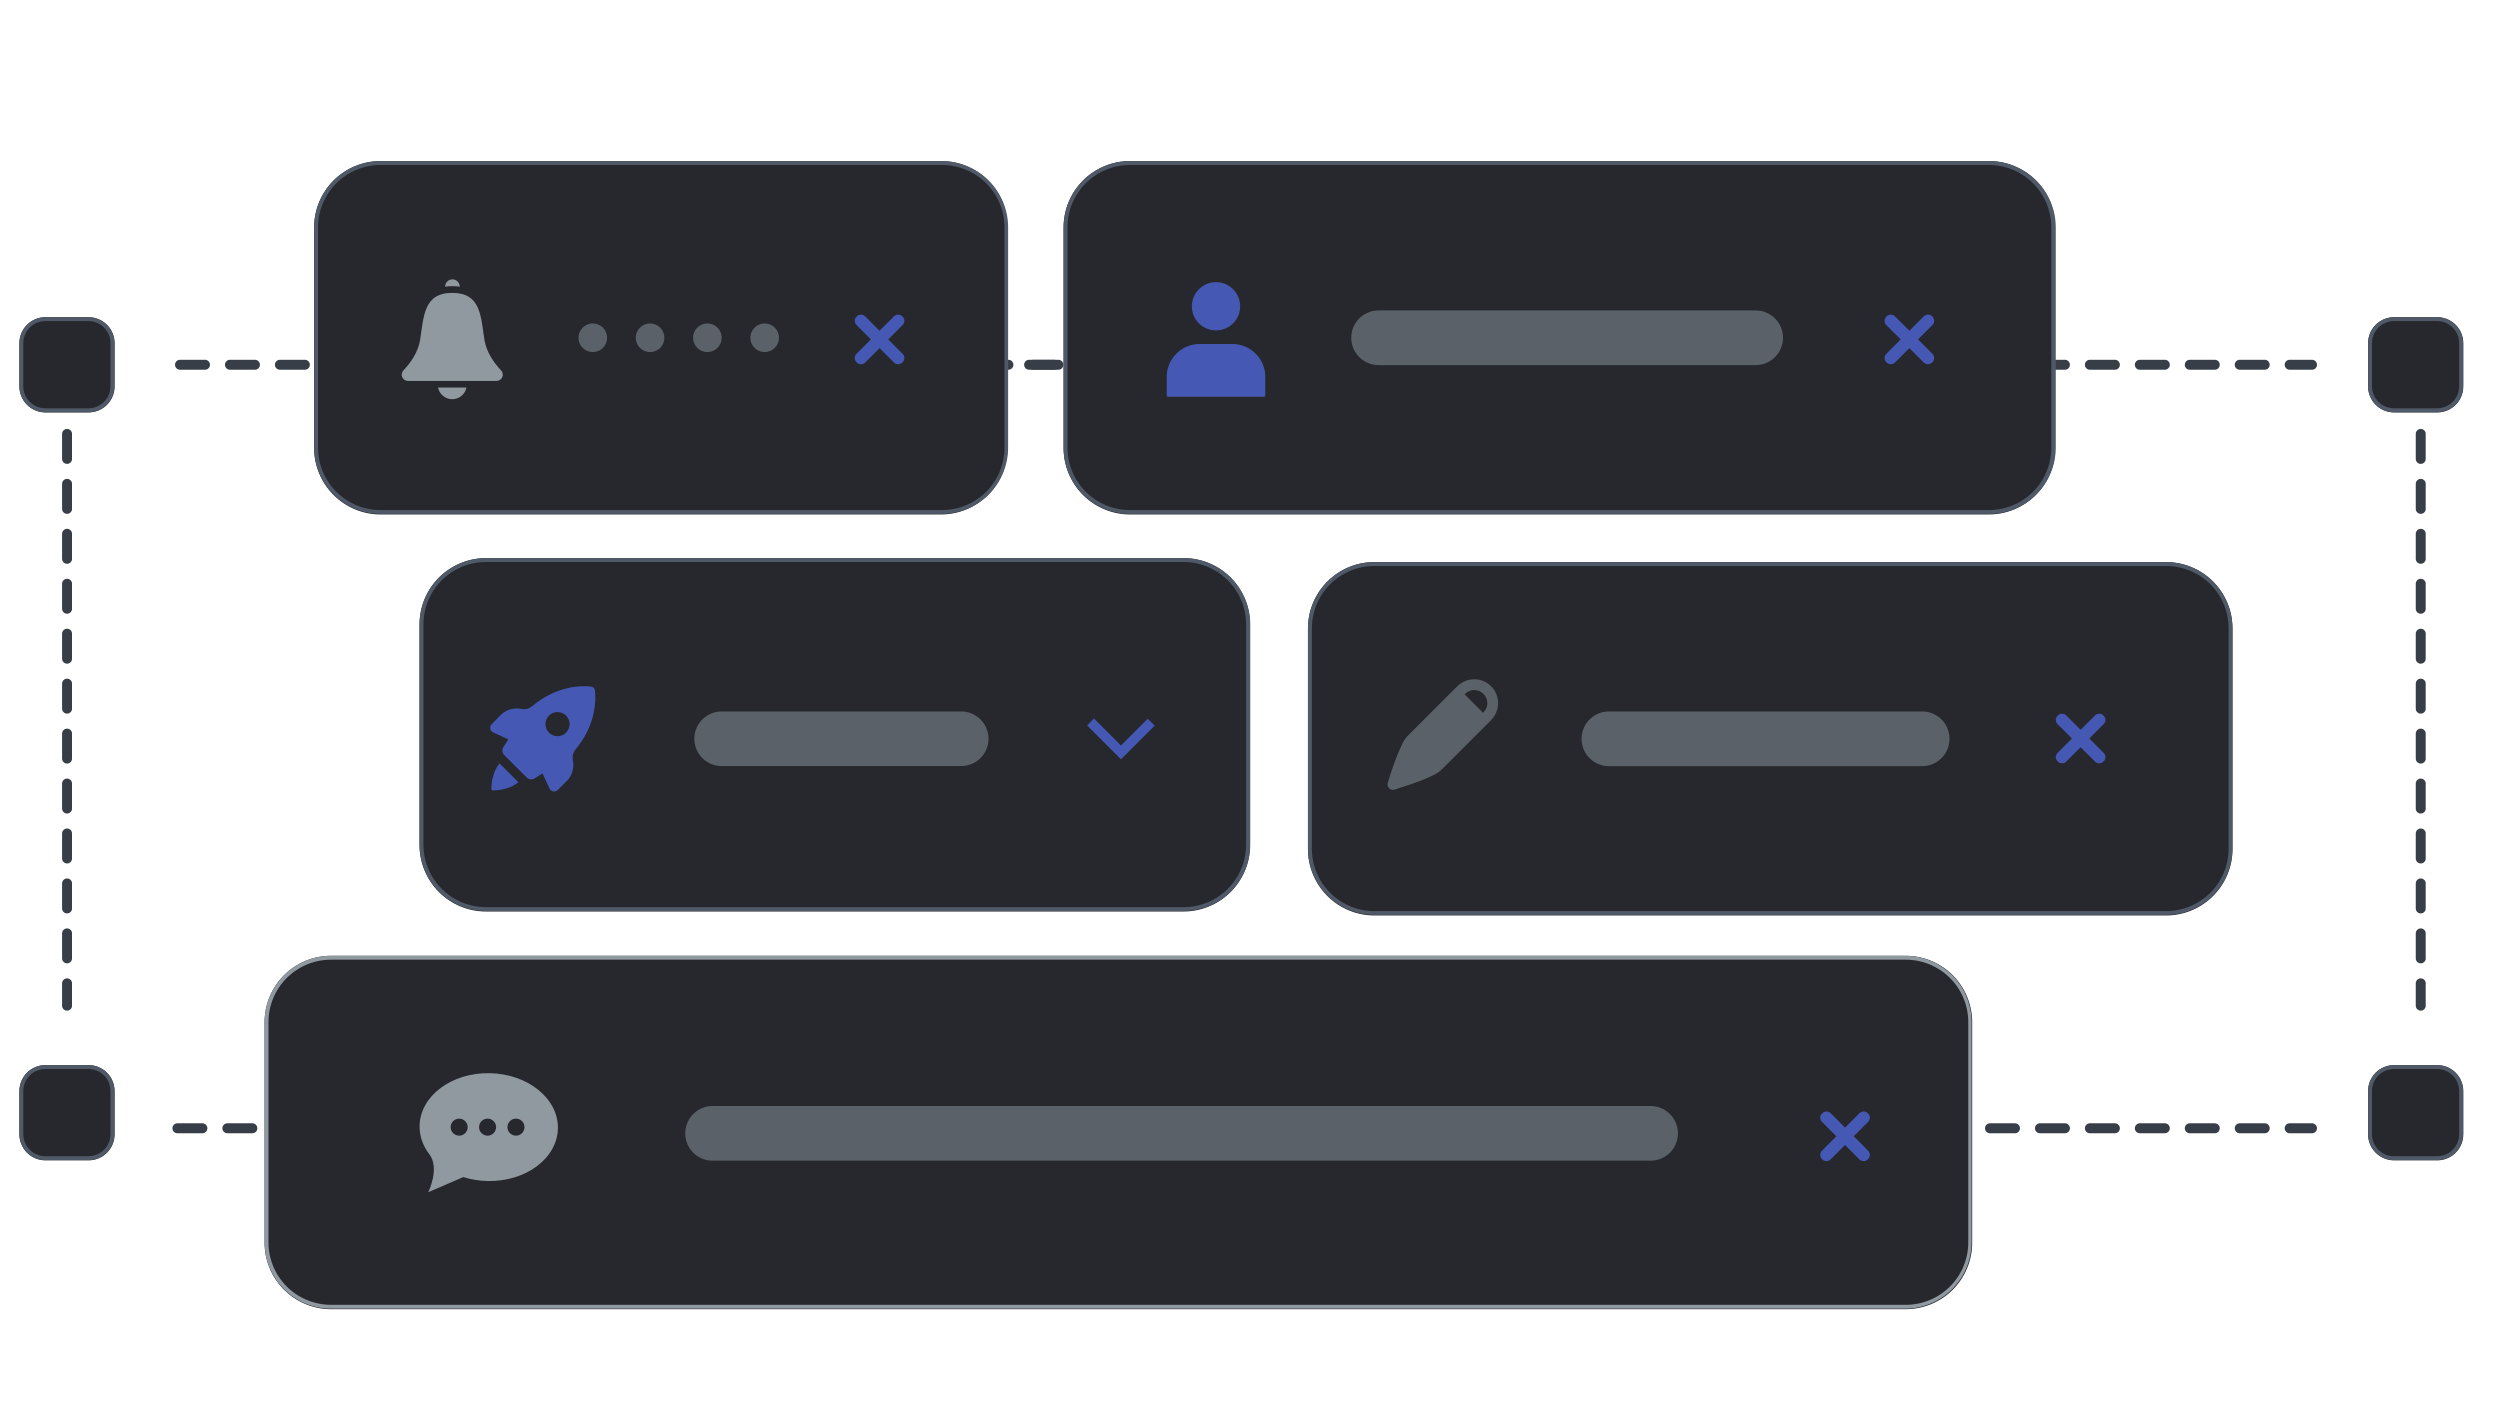 <?xml version="1.0" encoding="UTF-8"?> <svg xmlns="http://www.w3.org/2000/svg" xmlns:xlink="http://www.w3.org/1999/xlink" width="1920" zoomAndPan="magnify" viewBox="0 0 1440 810" height="1080" preserveAspectRatio="xMidYMid meet" version="1.2"><defs><clipPath id="e7c70dbf31"><path d="M 100 207.262 L 638 207.262 L 638 213 L 100 213 Z M 100 207.262 "></path></clipPath><clipPath id="6b90ccca59"><path d="M 798 207.262 L 1335 207.262 L 1335 213 L 798 213 Z M 798 207.262 "></path></clipPath><clipPath id="fe70302c19"><path d="M 798 647.047 L 1335 647.047 L 1335 653 L 798 653 Z M 798 647.047 "></path></clipPath><clipPath id="572f3fc25b"><path d="M 99 647.047 L 636 647.047 L 636 653 L 99 653 Z M 99 647.047 "></path></clipPath><clipPath id="d1b7d39d42"><path d="M 35.473 244.645 L 41.473 244.645 L 41.473 583 L 35.473 583 Z M 35.473 244.645 "></path></clipPath><clipPath id="89693b429a"><path d="M 1391.195 244.645 L 1397.195 244.645 L 1397.195 583 L 1391.195 583 Z M 1391.195 244.645 "></path></clipPath><clipPath id="9a212acc8b"><path d="M 376 643.816 L 913 643.816 L 913 649.816 L 376 649.816 Z M 376 643.816 "></path></clipPath><clipPath id="73a4fddad4"><path d="M 419 207.262 L 957 207.262 L 957 213 L 419 213 Z M 419 207.262 "></path></clipPath><clipPath id="982ca90c33"><path d="M 180.934 92.773 L 580.895 92.773 L 580.895 296.332 L 180.934 296.332 Z M 180.934 92.773 "></path></clipPath><clipPath id="52f4514d45"><path d="M 219.184 92.773 L 542.059 92.773 C 552.203 92.773 561.93 96.801 569.105 103.977 C 576.277 111.148 580.309 120.879 580.309 131.023 L 580.309 258.082 C 580.309 268.227 576.277 277.953 569.105 285.129 C 561.93 292.301 552.203 296.332 542.059 296.332 L 219.184 296.332 C 209.039 296.332 199.309 292.301 192.137 285.129 C 184.961 277.953 180.934 268.227 180.934 258.082 L 180.934 131.023 C 180.934 120.879 184.961 111.148 192.137 103.977 C 199.309 96.801 209.039 92.773 219.184 92.773 Z M 219.184 92.773 "></path></clipPath><clipPath id="9157768368"><path d="M 180.934 92.773 L 580.684 92.773 L 580.684 296.023 L 180.934 296.023 Z M 180.934 92.773 "></path></clipPath><clipPath id="cad9255e0c"><path d="M 219.219 92.773 L 542.395 92.773 C 552.547 92.773 562.285 96.797 569.465 103.957 C 576.645 111.121 580.68 120.836 580.68 130.965 L 580.68 257.828 C 580.68 267.957 576.645 277.672 569.465 284.836 C 562.285 291.996 552.547 296.023 542.395 296.023 L 219.219 296.023 C 209.066 296.023 199.328 291.996 192.148 284.836 C 184.969 277.672 180.934 267.957 180.934 257.828 L 180.934 130.965 C 180.934 120.836 184.969 111.121 192.148 103.957 C 199.328 96.797 209.066 92.773 219.219 92.773 Z M 219.219 92.773 "></path></clipPath><clipPath id="99dbfdd46e"><path d="M 11.168 182.699 L 66.031 182.699 L 66.031 237.777 L 11.168 237.777 Z M 11.168 182.699 "></path></clipPath><clipPath id="2e465fe2ca"><path d="M 26.168 182.699 L 51.031 182.699 C 55.008 182.699 58.824 184.281 61.637 187.094 C 64.449 189.906 66.031 193.723 66.031 197.699 L 66.031 222.582 C 66.031 226.559 64.449 230.375 61.637 233.188 C 58.824 236 55.008 237.582 51.031 237.582 L 26.168 237.582 C 22.191 237.582 18.375 236 15.562 233.188 C 12.75 230.375 11.168 226.559 11.168 222.582 L 11.168 197.699 C 11.168 193.723 12.75 189.906 15.562 187.094 C 18.375 184.281 22.191 182.699 26.168 182.699 Z M 26.168 182.699 "></path></clipPath><clipPath id="2984afdad5"><path d="M 11.168 182.703 L 65.918 182.703 L 65.918 237.449 L 11.168 237.449 Z M 11.168 182.703 "></path></clipPath><clipPath id="7bf4f65c7e"><path d="M 26.133 182.703 L 50.934 182.703 C 54.902 182.703 58.707 184.281 61.512 187.086 C 64.32 189.891 65.895 193.699 65.895 197.664 L 65.895 222.484 C 65.895 226.453 64.32 230.262 61.512 233.066 C 58.707 235.871 54.902 237.449 50.934 237.449 L 26.133 237.449 C 22.164 237.449 18.355 235.871 15.551 233.066 C 12.746 230.262 11.168 226.453 11.168 222.484 L 11.168 197.664 C 11.168 193.699 12.746 189.891 15.551 187.086 C 18.355 184.281 22.164 182.703 26.133 182.703 Z M 26.133 182.703 "></path></clipPath><clipPath id="14ce6d85c2"><path d="M 11.168 613.496 L 66.031 613.496 L 66.031 668.57 L 11.168 668.57 Z M 11.168 613.496 "></path></clipPath><clipPath id="777de731ec"><path d="M 26.168 613.496 L 51.031 613.496 C 55.008 613.496 58.824 615.074 61.637 617.887 C 64.449 620.699 66.031 624.516 66.031 628.496 L 66.031 653.375 C 66.031 657.352 64.449 661.168 61.637 663.98 C 58.824 666.793 55.008 668.375 51.031 668.375 L 26.168 668.375 C 22.191 668.375 18.375 666.793 15.562 663.98 C 12.75 661.168 11.168 657.352 11.168 653.375 L 11.168 628.496 C 11.168 624.516 12.75 620.699 15.562 617.887 C 18.375 615.074 22.191 613.496 26.168 613.496 Z M 26.168 613.496 "></path></clipPath><clipPath id="a19a91ee5b"><path d="M 11.168 613.496 L 65.918 613.496 L 65.918 668.246 L 11.168 668.246 Z M 11.168 613.496 "></path></clipPath><clipPath id="5f7da6fe90"><path d="M 26.133 613.496 L 50.934 613.496 C 54.902 613.496 58.707 615.074 61.512 617.879 C 64.32 620.684 65.895 624.492 65.895 628.461 L 65.895 653.277 C 65.895 657.246 64.32 661.055 61.512 663.859 C 58.707 666.664 54.902 668.242 50.934 668.242 L 26.133 668.242 C 22.164 668.242 18.355 666.664 15.551 663.859 C 12.746 661.055 11.168 657.246 11.168 653.277 L 11.168 628.461 C 11.168 624.492 12.746 620.684 15.551 617.879 C 18.355 615.074 22.164 613.496 26.133 613.496 Z M 26.133 613.496 "></path></clipPath><clipPath id="85d483191a"><path d="M 1364.012 182.699 L 1418.875 182.699 L 1418.875 237.777 L 1364.012 237.777 Z M 1364.012 182.699 "></path></clipPath><clipPath id="23d32b57e5"><path d="M 1379.012 182.699 L 1403.875 182.699 C 1407.852 182.699 1411.668 184.281 1414.48 187.094 C 1417.293 189.906 1418.875 193.723 1418.875 197.699 L 1418.875 222.582 C 1418.875 226.559 1417.293 230.375 1414.48 233.188 C 1411.668 236 1407.852 237.582 1403.875 237.582 L 1379.012 237.582 C 1375.035 237.582 1371.219 236 1368.406 233.188 C 1365.594 230.375 1364.012 226.559 1364.012 222.582 L 1364.012 197.699 C 1364.012 193.723 1365.594 189.906 1368.406 187.094 C 1371.219 184.281 1375.035 182.699 1379.012 182.699 Z M 1379.012 182.699 "></path></clipPath><clipPath id="4061fa7cd3"><path d="M 1364.012 182.703 L 1418.762 182.703 L 1418.762 237.449 L 1364.012 237.449 Z M 1364.012 182.703 "></path></clipPath><clipPath id="24ee779a14"><path d="M 1378.977 182.703 L 1403.773 182.703 C 1407.742 182.703 1411.551 184.281 1414.355 187.086 C 1417.16 189.891 1418.738 193.699 1418.738 197.664 L 1418.738 222.484 C 1418.738 226.453 1417.16 230.262 1414.355 233.066 C 1411.551 235.871 1407.742 237.449 1403.773 237.449 L 1378.977 237.449 C 1375.008 237.449 1371.199 235.871 1368.395 233.066 C 1365.59 230.262 1364.012 226.453 1364.012 222.484 L 1364.012 197.664 C 1364.012 193.699 1365.59 189.891 1368.395 187.086 C 1371.199 184.281 1375.008 182.703 1378.977 182.703 Z M 1378.977 182.703 "></path></clipPath><clipPath id="8c1afacb57"><path d="M 1364.012 613.496 L 1418.875 613.496 L 1418.875 668.57 L 1364.012 668.57 Z M 1364.012 613.496 "></path></clipPath><clipPath id="4bfb0cbdd5"><path d="M 1379.012 613.496 L 1403.875 613.496 C 1407.852 613.496 1411.668 615.074 1414.48 617.887 C 1417.293 620.699 1418.875 624.516 1418.875 628.496 L 1418.875 653.375 C 1418.875 657.352 1417.293 661.168 1414.48 663.98 C 1411.668 666.793 1407.852 668.375 1403.875 668.375 L 1379.012 668.375 C 1375.035 668.375 1371.219 666.793 1368.406 663.98 C 1365.594 661.168 1364.012 657.352 1364.012 653.375 L 1364.012 628.496 C 1364.012 624.516 1365.594 620.699 1368.406 617.887 C 1371.219 615.074 1375.035 613.496 1379.012 613.496 Z M 1379.012 613.496 "></path></clipPath><clipPath id="93465d276b"><path d="M 1364.012 613.496 L 1418.762 613.496 L 1418.762 668.246 L 1364.012 668.246 Z M 1364.012 613.496 "></path></clipPath><clipPath id="aa1fa951f7"><path d="M 1378.977 613.496 L 1403.773 613.496 C 1407.742 613.496 1411.551 615.074 1414.355 617.879 C 1417.16 620.684 1418.738 624.492 1418.738 628.461 L 1418.738 653.277 C 1418.738 657.246 1417.16 661.055 1414.355 663.859 C 1411.551 666.664 1407.742 668.242 1403.773 668.242 L 1378.977 668.242 C 1375.008 668.242 1371.199 666.664 1368.395 663.859 C 1365.59 661.055 1364.012 657.246 1364.012 653.277 L 1364.012 628.461 C 1364.012 624.492 1365.59 620.684 1368.395 617.879 C 1371.199 615.074 1375.008 613.496 1378.977 613.496 Z M 1378.977 613.496 "></path></clipPath><clipPath id="3a7aedcb7f"><path d="M 241.648 321.477 L 720 321.477 L 720 525.035 L 241.648 525.035 Z M 241.648 321.477 "></path></clipPath><clipPath id="5f6edb6e3e"><path d="M 279.898 321.477 L 681.75 321.477 C 691.895 321.477 701.625 325.504 708.797 332.68 C 715.969 339.852 720 349.582 720 359.727 L 720 486.785 C 720 496.93 715.969 506.656 708.797 513.832 C 701.625 521.004 691.895 525.035 681.75 525.035 L 279.898 525.035 C 269.754 525.035 260.027 521.004 252.852 513.832 C 245.68 506.656 241.648 496.93 241.648 486.785 L 241.648 359.727 C 241.648 349.582 245.68 339.852 252.852 332.68 C 260.027 325.504 269.754 321.477 279.898 321.477 Z M 279.898 321.477 "></path></clipPath><clipPath id="4bdbe6dba3"><path d="M 241.652 321.477 L 720.148 321.477 L 720.148 524.727 L 241.652 524.727 Z M 241.652 321.477 "></path></clipPath><clipPath id="8027c78c00"><path d="M 279.914 321.477 L 681.883 321.477 C 692.031 321.477 701.766 325.5 708.938 332.66 C 716.113 339.824 720.145 349.539 720.145 359.668 L 720.145 486.531 C 720.145 496.66 716.113 506.375 708.938 513.539 C 701.766 520.699 692.031 524.727 681.883 524.727 L 279.914 524.727 C 269.766 524.727 260.035 520.699 252.859 513.539 C 245.684 506.375 241.652 496.66 241.652 486.531 L 241.652 359.668 C 241.652 349.539 245.684 339.824 252.859 332.66 C 260.035 325.5 269.766 321.477 279.914 321.477 Z M 279.914 321.477 "></path></clipPath><clipPath id="e7d1dd21e4"><path d="M 152.387 550.535 L 1135.992 550.535 L 1135.992 754.094 L 152.387 754.094 Z M 152.387 550.535 "></path></clipPath><clipPath id="6dbd7e5c9e"><path d="M 190.637 550.535 L 1097.738 550.535 C 1107.883 550.535 1117.613 554.562 1124.785 561.738 C 1131.957 568.91 1135.988 578.641 1135.988 588.785 L 1135.988 715.844 C 1135.988 725.988 1131.957 735.715 1124.785 742.891 C 1117.613 750.062 1107.883 754.094 1097.738 754.094 L 190.637 754.094 C 180.492 754.094 170.766 750.062 163.59 742.891 C 156.418 735.715 152.387 725.988 152.387 715.844 L 152.387 588.785 C 152.387 578.641 156.418 568.91 163.59 561.738 C 170.766 554.562 180.492 550.535 190.637 550.535 Z M 190.637 550.535 "></path></clipPath><clipPath id="33edbd7257"><path d="M 152.395 550.535 L 1135.637 550.535 L 1135.637 753.785 L 152.395 753.785 Z M 152.395 550.535 "></path></clipPath><clipPath id="db02c34491"><path d="M 190.629 550.535 L 1097.398 550.535 C 1107.539 550.535 1117.262 554.559 1124.434 561.719 C 1131.605 568.883 1135.633 578.598 1135.633 588.727 L 1135.633 715.594 C 1135.633 725.723 1131.605 735.434 1124.434 742.598 C 1117.262 749.762 1107.539 753.785 1097.398 753.785 L 190.629 753.785 C 180.488 753.785 170.762 749.762 163.594 742.598 C 156.422 735.434 152.395 725.723 152.395 715.594 L 152.395 588.727 C 152.395 578.598 156.422 568.883 163.594 561.719 C 170.762 554.559 180.488 550.535 190.629 550.535 Z M 190.629 550.535 "></path></clipPath><clipPath id="84eea086cf"><path d="M 612.617 92.773 L 1184 92.773 L 1184 296.332 L 612.617 296.332 Z M 612.617 92.773 "></path></clipPath><clipPath id="97ad02bb3f"><path d="M 650.867 92.773 L 1145.559 92.773 C 1155.703 92.773 1165.434 96.801 1172.605 103.977 C 1179.781 111.148 1183.809 120.879 1183.809 131.023 L 1183.809 258.082 C 1183.809 268.227 1179.781 277.953 1172.605 285.129 C 1165.434 292.301 1155.703 296.332 1145.559 296.332 L 650.867 296.332 C 640.723 296.332 630.996 292.301 623.82 285.129 C 616.648 277.953 612.617 268.227 612.617 258.082 L 612.617 131.023 C 612.617 120.879 616.648 111.148 623.82 103.977 C 630.996 96.801 640.723 92.773 650.867 92.773 Z M 650.867 92.773 "></path></clipPath><clipPath id="ab1b3e7a85"><path d="M 612.621 92.773 L 1184.117 92.773 L 1184.117 296.023 L 612.621 296.023 Z M 612.621 92.773 "></path></clipPath><clipPath id="b58af1504a"><path d="M 650.891 92.773 L 1145.848 92.773 C 1155.996 92.773 1165.73 96.797 1172.906 103.957 C 1180.082 111.121 1184.117 120.836 1184.117 130.965 L 1184.117 257.828 C 1184.117 267.957 1180.082 277.672 1172.906 284.836 C 1165.73 291.996 1155.996 296.023 1145.848 296.023 L 650.891 296.023 C 640.742 296.023 631.008 291.996 623.828 284.836 C 616.652 277.672 612.621 267.957 612.621 257.828 L 612.621 130.965 C 612.621 120.836 616.652 111.121 623.828 103.957 C 631.008 96.797 640.742 92.773 650.891 92.773 Z M 650.891 92.773 "></path></clipPath><clipPath id="1c92484ed7"><path d="M 753.379 323.758 L 1286 323.758 L 1286 527.316 L 753.379 527.316 Z M 753.379 323.758 "></path></clipPath><clipPath id="9e1a1b8c6b"><path d="M 791.629 323.758 L 1247.68 323.758 C 1257.824 323.758 1267.555 327.789 1274.727 334.961 C 1281.902 342.137 1285.93 351.863 1285.93 362.008 L 1285.93 489.066 C 1285.93 499.211 1281.902 508.941 1274.727 516.113 C 1267.555 523.289 1257.824 527.316 1247.68 527.316 L 791.629 527.316 C 781.484 527.316 771.754 523.289 764.582 516.113 C 757.41 508.941 753.379 499.211 753.379 489.066 L 753.379 362.008 C 753.379 351.863 757.41 342.137 764.582 334.961 C 771.754 327.789 781.484 323.758 791.629 323.758 Z M 791.629 323.758 "></path></clipPath><clipPath id="02352cfc32"><path d="M 753.383 323.758 L 1285.879 323.758 L 1285.879 527.008 L 753.383 527.008 Z M 753.383 323.758 "></path></clipPath><clipPath id="5ad97d3961"><path d="M 791.629 323.758 L 1247.629 323.758 C 1257.773 323.758 1267.5 327.781 1274.672 334.945 C 1281.848 342.105 1285.875 351.82 1285.875 361.949 L 1285.875 488.816 C 1285.875 498.945 1281.848 508.66 1274.672 515.82 C 1267.5 522.984 1257.773 527.008 1247.629 527.008 L 791.629 527.008 C 781.484 527.008 771.758 522.984 764.586 515.82 C 757.41 508.66 753.383 498.945 753.383 488.816 L 753.383 361.949 C 753.383 351.82 757.41 342.105 764.586 334.945 C 771.758 327.781 781.484 323.758 791.629 323.758 Z M 791.629 323.758 "></path></clipPath><clipPath id="14e7051620"><path d="M 1048.117 640.184 L 1077.367 640.184 L 1077.367 669 L 1048.117 669 Z M 1048.117 640.184 "></path></clipPath><clipPath id="fd4c315871"><path d="M 1184 411.055 L 1213 411.055 L 1213 440 L 1184 440 Z M 1184 411.055 "></path></clipPath><clipPath id="a13ff80a76"><path d="M 492 181.176 L 521 181.176 L 521 210 L 492 210 Z M 492 181.176 "></path></clipPath><clipPath id="9472d079a8"><path d="M 1085.172 181.176 L 1114.422 181.176 L 1114.422 210 L 1085.172 210 Z M 1085.172 181.176 "></path></clipPath><clipPath id="eec849b085"><path d="M 626.133 413.355 L 665.133 413.355 L 665.133 437.355 L 626.133 437.355 Z M 626.133 413.355 "></path></clipPath><clipPath id="296c3a430b"><path d="M 241.562 618 L 321.812 618 L 321.812 686.707 L 241.562 686.707 Z M 241.562 618 "></path></clipPath><clipPath id="788efac7f9"><path d="M 256 160.984 L 265 160.984 L 265 166 L 256 166 Z M 256 160.984 "></path></clipPath><clipPath id="115ef135e9"><path d="M 252 223 L 269 223 L 269 229.984 L 252 229.984 Z M 252 223 "></path></clipPath><clipPath id="695b1a160f"><path d="M 799 391.133 L 863 391.133 L 863 455 L 799 455 Z M 799 391.133 "></path></clipPath><clipPath id="c018bec783"><path d="M 672 198 L 729 198 L 729 228.516 L 672 228.516 Z M 672 198 "></path></clipPath><clipPath id="b552b0d46e"><path d="M 686 162.516 L 715 162.516 L 715 191 L 686 191 Z M 686 162.516 "></path></clipPath></defs><g id="8c79c1c596"><g clip-rule="nonzero" clip-path="url(#e7c70dbf31)"><path style=" stroke:none;fill-rule:nonzero;fill:#383e47;fill-opacity:1;" d="M 118.074 212.98 L 103.688 212.98 C 102.098 212.98 100.812 211.695 100.812 210.102 C 100.812 208.516 102.098 207.227 103.688 207.227 L 118.074 207.227 C 119.66 207.227 120.949 208.516 120.949 210.102 C 120.949 211.695 119.66 212.98 118.074 212.98 Z M 146.844 212.98 L 132.457 212.98 C 130.867 212.98 129.582 211.695 129.582 210.102 C 129.582 208.516 130.867 207.227 132.457 207.227 L 146.844 207.227 C 148.43 207.227 149.719 208.516 149.719 210.102 C 149.719 211.695 148.43 212.98 146.844 212.98 Z M 175.613 212.98 L 161.227 212.98 C 159.637 212.98 158.352 211.695 158.352 210.102 C 158.352 208.516 159.637 207.227 161.227 207.227 L 175.613 207.227 C 177.199 207.227 178.488 208.516 178.488 210.102 C 178.488 211.695 177.199 212.98 175.613 212.98 Z M 204.383 212.98 L 189.996 212.98 C 188.406 212.98 187.121 211.695 187.121 210.102 C 187.121 208.516 188.406 207.227 189.996 207.227 L 204.383 207.227 C 205.969 207.227 207.258 208.516 207.258 210.102 C 207.258 211.695 205.969 212.98 204.383 212.98 Z M 233.152 212.98 L 218.766 212.98 C 217.176 212.98 215.891 211.695 215.891 210.102 C 215.891 208.516 217.176 207.227 218.766 207.227 L 233.152 207.227 C 234.738 207.227 236.027 208.516 236.027 210.102 C 236.027 211.695 234.738 212.98 233.152 212.98 Z M 261.922 212.98 L 247.535 212.98 C 245.945 212.98 244.66 211.695 244.66 210.102 C 244.66 208.516 245.945 207.227 247.535 207.227 L 261.922 207.227 C 263.508 207.227 264.797 208.516 264.797 210.102 C 264.797 211.695 263.508 212.98 261.922 212.98 Z M 290.691 212.98 L 276.305 212.98 C 274.715 212.98 273.43 211.695 273.43 210.102 C 273.43 208.516 274.715 207.227 276.305 207.227 L 290.691 207.227 C 292.277 207.227 293.566 208.516 293.566 210.102 C 293.566 211.695 292.277 212.98 290.691 212.98 Z M 319.461 212.98 L 305.074 212.98 C 303.484 212.98 302.199 211.695 302.199 210.102 C 302.199 208.516 303.484 207.227 305.074 207.227 L 319.461 207.227 C 321.047 207.227 322.336 208.516 322.336 210.102 C 322.336 211.695 321.047 212.98 319.461 212.98 Z M 348.23 212.98 L 333.844 212.98 C 332.254 212.98 330.969 211.695 330.969 210.102 C 330.969 208.516 332.254 207.227 333.844 207.227 L 348.23 207.227 C 349.816 207.227 351.105 208.516 351.105 210.102 C 351.105 211.695 349.816 212.98 348.23 212.98 Z M 377 212.98 L 362.613 212.98 C 361.023 212.98 359.738 211.695 359.738 210.102 C 359.738 208.516 361.023 207.227 362.613 207.227 L 377 207.227 C 378.586 207.227 379.875 208.516 379.875 210.102 C 379.875 211.695 378.586 212.98 377 212.98 Z M 405.77 212.98 L 391.383 212.98 C 389.793 212.98 388.508 211.695 388.508 210.102 C 388.508 208.516 389.793 207.227 391.383 207.227 L 405.77 207.227 C 407.355 207.227 408.645 208.516 408.645 210.102 C 408.645 211.695 407.355 212.98 405.77 212.98 Z M 434.539 212.98 L 420.152 212.98 C 418.562 212.98 417.277 211.695 417.277 210.102 C 417.277 208.516 418.562 207.227 420.152 207.227 L 434.539 207.227 C 436.125 207.227 437.414 208.516 437.414 210.102 C 437.414 211.695 436.125 212.98 434.539 212.98 Z M 463.309 212.98 L 448.922 212.98 C 447.332 212.98 446.047 211.695 446.047 210.102 C 446.047 208.516 447.332 207.227 448.922 207.227 L 463.309 207.227 C 464.895 207.227 466.184 208.516 466.184 210.102 C 466.184 211.695 464.895 212.98 463.309 212.98 Z M 492.078 212.98 L 477.691 212.98 C 476.102 212.98 474.816 211.695 474.816 210.102 C 474.816 208.516 476.102 207.227 477.691 207.227 L 492.078 207.227 C 493.664 207.227 494.953 208.516 494.953 210.102 C 494.953 211.695 493.664 212.98 492.078 212.98 Z M 520.848 212.98 L 506.461 212.98 C 504.871 212.98 503.586 211.695 503.586 210.102 C 503.586 208.516 504.871 207.227 506.461 207.227 L 520.848 207.227 C 522.434 207.227 523.723 208.516 523.723 210.102 C 523.723 211.695 522.434 212.98 520.848 212.98 Z M 549.617 212.98 L 535.23 212.98 C 533.641 212.98 532.355 211.695 532.355 210.102 C 532.355 208.516 533.641 207.227 535.23 207.227 L 549.617 207.227 C 551.203 207.227 552.492 208.516 552.492 210.102 C 552.492 211.695 551.203 212.98 549.617 212.98 Z M 578.387 212.98 L 564 212.98 C 562.41 212.98 561.125 211.695 561.125 210.102 C 561.125 208.516 562.41 207.227 564 207.227 L 578.387 207.227 C 579.973 207.227 581.262 208.516 581.262 210.102 C 581.262 211.695 579.973 212.98 578.387 212.98 Z M 607.156 212.98 L 592.77 212.98 C 591.18 212.98 589.895 211.695 589.895 210.102 C 589.895 208.516 591.18 207.227 592.77 207.227 L 607.156 207.227 C 608.742 207.227 610.031 208.516 610.031 210.102 C 610.031 211.695 608.742 212.98 607.156 212.98 Z M 634.391 212.98 L 621.539 212.98 C 619.949 212.98 618.664 211.695 618.664 210.102 C 618.664 208.516 619.949 207.227 621.539 207.227 L 634.391 207.227 C 635.98 207.227 637.266 208.516 637.266 210.102 C 637.266 211.695 635.98 212.98 634.391 212.98 "></path></g><g clip-rule="nonzero" clip-path="url(#6b90ccca59)"><path style=" stroke:none;fill-rule:nonzero;fill:#383e47;fill-opacity:1;" d="M 815.391 212.98 L 801.008 212.98 C 799.414 212.98 798.129 211.695 798.129 210.102 C 798.129 208.516 799.414 207.227 801.008 207.227 L 815.391 207.227 C 816.98 207.227 818.27 208.516 818.27 210.102 C 818.27 211.695 816.98 212.98 815.391 212.98 Z M 844.16 212.98 L 829.777 212.98 C 828.184 212.98 826.898 211.695 826.898 210.102 C 826.898 208.516 828.184 207.227 829.777 207.227 L 844.16 207.227 C 845.75 207.227 847.039 208.516 847.039 210.102 C 847.039 211.695 845.75 212.98 844.16 212.98 Z M 872.93 212.98 L 858.547 212.98 C 856.953 212.98 855.668 211.695 855.668 210.102 C 855.668 208.516 856.953 207.227 858.547 207.227 L 872.93 207.227 C 874.52 207.227 875.809 208.516 875.809 210.102 C 875.809 211.695 874.52 212.98 872.93 212.98 Z M 901.699 212.98 L 887.316 212.98 C 885.723 212.98 884.438 211.695 884.438 210.102 C 884.438 208.516 885.723 207.227 887.316 207.227 L 901.699 207.227 C 903.289 207.227 904.578 208.516 904.578 210.102 C 904.578 211.695 903.289 212.98 901.699 212.98 Z M 930.469 212.98 L 916.086 212.98 C 914.492 212.98 913.207 211.695 913.207 210.102 C 913.207 208.516 914.492 207.227 916.086 207.227 L 930.469 207.227 C 932.059 207.227 933.348 208.516 933.348 210.102 C 933.348 211.695 932.059 212.98 930.469 212.98 Z M 959.238 212.98 L 944.855 212.98 C 943.262 212.98 941.977 211.695 941.977 210.102 C 941.977 208.516 943.262 207.227 944.855 207.227 L 959.238 207.227 C 960.828 207.227 962.117 208.516 962.117 210.102 C 962.117 211.695 960.828 212.98 959.238 212.98 Z M 988.008 212.98 L 973.625 212.98 C 972.031 212.98 970.746 211.695 970.746 210.102 C 970.746 208.516 972.031 207.227 973.625 207.227 L 988.008 207.227 C 989.598 207.227 990.887 208.516 990.887 210.102 C 990.887 211.695 989.598 212.98 988.008 212.98 Z M 1016.777 212.98 L 1002.395 212.98 C 1000.801 212.98 999.516 211.695 999.516 210.102 C 999.516 208.516 1000.801 207.227 1002.395 207.227 L 1016.777 207.227 C 1018.367 207.227 1019.656 208.516 1019.656 210.102 C 1019.656 211.695 1018.367 212.98 1016.777 212.98 Z M 1045.547 212.98 L 1031.164 212.98 C 1029.57 212.98 1028.285 211.695 1028.285 210.102 C 1028.285 208.516 1029.57 207.227 1031.164 207.227 L 1045.547 207.227 C 1047.137 207.227 1048.426 208.516 1048.426 210.102 C 1048.426 211.695 1047.137 212.98 1045.547 212.98 Z M 1074.316 212.98 L 1059.934 212.98 C 1058.34 212.98 1057.055 211.695 1057.055 210.102 C 1057.055 208.516 1058.34 207.227 1059.934 207.227 L 1074.316 207.227 C 1075.906 207.227 1077.195 208.516 1077.195 210.102 C 1077.195 211.695 1075.906 212.98 1074.316 212.98 Z M 1103.086 212.98 L 1088.703 212.98 C 1087.109 212.98 1085.824 211.695 1085.824 210.102 C 1085.824 208.516 1087.109 207.227 1088.703 207.227 L 1103.086 207.227 C 1104.676 207.227 1105.965 208.516 1105.965 210.102 C 1105.965 211.695 1104.676 212.98 1103.086 212.98 Z M 1131.855 212.98 L 1117.473 212.98 C 1115.879 212.98 1114.594 211.695 1114.594 210.102 C 1114.594 208.516 1115.879 207.227 1117.473 207.227 L 1131.855 207.227 C 1133.445 207.227 1134.734 208.516 1134.734 210.102 C 1134.734 211.695 1133.445 212.98 1131.855 212.98 Z M 1160.625 212.98 L 1146.242 212.98 C 1144.648 212.98 1143.363 211.695 1143.363 210.102 C 1143.363 208.516 1144.648 207.227 1146.242 207.227 L 1160.625 207.227 C 1162.215 207.227 1163.504 208.516 1163.504 210.102 C 1163.504 211.695 1162.215 212.98 1160.625 212.98 Z M 1189.395 212.98 L 1175.012 212.98 C 1173.418 212.98 1172.133 211.695 1172.133 210.102 C 1172.133 208.516 1173.418 207.227 1175.012 207.227 L 1189.395 207.227 C 1190.984 207.227 1192.273 208.516 1192.273 210.102 C 1192.273 211.695 1190.984 212.98 1189.395 212.98 Z M 1218.164 212.98 L 1203.781 212.98 C 1202.188 212.98 1200.902 211.695 1200.902 210.102 C 1200.902 208.516 1202.188 207.227 1203.781 207.227 L 1218.164 207.227 C 1219.754 207.227 1221.043 208.516 1221.043 210.102 C 1221.043 211.695 1219.754 212.98 1218.164 212.98 Z M 1246.934 212.98 L 1232.551 212.98 C 1230.957 212.98 1229.672 211.695 1229.672 210.102 C 1229.672 208.516 1230.957 207.227 1232.551 207.227 L 1246.934 207.227 C 1248.523 207.227 1249.812 208.516 1249.812 210.102 C 1249.812 211.695 1248.523 212.98 1246.934 212.98 Z M 1275.703 212.98 L 1261.32 212.98 C 1259.727 212.98 1258.441 211.695 1258.441 210.102 C 1258.441 208.516 1259.727 207.227 1261.32 207.227 L 1275.703 207.227 C 1277.293 207.227 1278.582 208.516 1278.582 210.102 C 1278.582 211.695 1277.293 212.98 1275.703 212.98 Z M 1304.473 212.98 L 1290.09 212.98 C 1288.496 212.98 1287.211 211.695 1287.211 210.102 C 1287.211 208.516 1288.496 207.227 1290.09 207.227 L 1304.473 207.227 C 1306.062 207.227 1307.352 208.516 1307.352 210.102 C 1307.352 211.695 1306.062 212.98 1304.473 212.98 Z M 1331.707 212.98 L 1318.859 212.98 C 1317.266 212.98 1315.98 211.695 1315.98 210.102 C 1315.98 208.516 1317.266 207.227 1318.859 207.227 L 1331.707 207.227 C 1333.301 207.227 1334.582 208.516 1334.582 210.102 C 1334.582 211.695 1333.301 212.98 1331.707 212.98 "></path></g><g clip-rule="nonzero" clip-path="url(#fe70302c19)"><path style=" stroke:none;fill-rule:nonzero;fill:#383e47;fill-opacity:1;" d="M 815.391 652.766 L 801.008 652.766 C 799.414 652.766 798.129 651.48 798.129 649.891 C 798.129 648.301 799.414 647.012 801.008 647.012 L 815.391 647.012 C 816.98 647.012 818.27 648.301 818.27 649.891 C 818.27 651.48 816.98 652.766 815.391 652.766 Z M 844.16 652.766 L 829.777 652.766 C 828.184 652.766 826.898 651.48 826.898 649.891 C 826.898 648.301 828.184 647.012 829.777 647.012 L 844.16 647.012 C 845.75 647.012 847.039 648.301 847.039 649.891 C 847.039 651.48 845.75 652.766 844.16 652.766 Z M 872.93 652.766 L 858.547 652.766 C 856.953 652.766 855.668 651.48 855.668 649.891 C 855.668 648.301 856.953 647.012 858.547 647.012 L 872.93 647.012 C 874.52 647.012 875.809 648.301 875.809 649.891 C 875.809 651.48 874.52 652.766 872.93 652.766 Z M 901.699 652.766 L 887.316 652.766 C 885.723 652.766 884.438 651.48 884.438 649.891 C 884.438 648.301 885.723 647.012 887.316 647.012 L 901.699 647.012 C 903.289 647.012 904.578 648.301 904.578 649.891 C 904.578 651.48 903.289 652.766 901.699 652.766 Z M 930.469 652.766 L 916.086 652.766 C 914.492 652.766 913.207 651.48 913.207 649.891 C 913.207 648.301 914.492 647.012 916.086 647.012 L 930.469 647.012 C 932.059 647.012 933.348 648.301 933.348 649.891 C 933.348 651.48 932.059 652.766 930.469 652.766 Z M 959.238 652.766 L 944.855 652.766 C 943.262 652.766 941.977 651.48 941.977 649.891 C 941.977 648.301 943.262 647.012 944.855 647.012 L 959.238 647.012 C 960.828 647.012 962.117 648.301 962.117 649.891 C 962.117 651.48 960.828 652.766 959.238 652.766 Z M 988.008 652.766 L 973.625 652.766 C 972.031 652.766 970.746 651.48 970.746 649.891 C 970.746 648.301 972.031 647.012 973.625 647.012 L 988.008 647.012 C 989.598 647.012 990.887 648.301 990.887 649.891 C 990.887 651.48 989.598 652.766 988.008 652.766 Z M 1016.777 652.766 L 1002.395 652.766 C 1000.801 652.766 999.516 651.48 999.516 649.891 C 999.516 648.301 1000.801 647.012 1002.395 647.012 L 1016.777 647.012 C 1018.367 647.012 1019.656 648.301 1019.656 649.891 C 1019.656 651.48 1018.367 652.766 1016.777 652.766 Z M 1045.547 652.766 L 1031.164 652.766 C 1029.57 652.766 1028.285 651.48 1028.285 649.891 C 1028.285 648.301 1029.57 647.012 1031.164 647.012 L 1045.547 647.012 C 1047.137 647.012 1048.426 648.301 1048.426 649.891 C 1048.426 651.48 1047.137 652.766 1045.547 652.766 Z M 1074.316 652.766 L 1059.934 652.766 C 1058.34 652.766 1057.055 651.48 1057.055 649.891 C 1057.055 648.301 1058.34 647.012 1059.934 647.012 L 1074.316 647.012 C 1075.906 647.012 1077.195 648.301 1077.195 649.891 C 1077.195 651.48 1075.906 652.766 1074.316 652.766 Z M 1103.086 652.766 L 1088.703 652.766 C 1087.109 652.766 1085.824 651.48 1085.824 649.891 C 1085.824 648.301 1087.109 647.012 1088.703 647.012 L 1103.086 647.012 C 1104.676 647.012 1105.965 648.301 1105.965 649.891 C 1105.965 651.48 1104.676 652.766 1103.086 652.766 Z M 1131.855 652.766 L 1117.473 652.766 C 1115.879 652.766 1114.594 651.48 1114.594 649.891 C 1114.594 648.301 1115.879 647.012 1117.473 647.012 L 1131.855 647.012 C 1133.445 647.012 1134.734 648.301 1134.734 649.891 C 1134.734 651.48 1133.445 652.766 1131.855 652.766 Z M 1160.625 652.766 L 1146.242 652.766 C 1144.648 652.766 1143.363 651.48 1143.363 649.891 C 1143.363 648.301 1144.648 647.012 1146.242 647.012 L 1160.625 647.012 C 1162.215 647.012 1163.504 648.301 1163.504 649.891 C 1163.504 651.48 1162.215 652.766 1160.625 652.766 Z M 1189.395 652.766 L 1175.012 652.766 C 1173.418 652.766 1172.133 651.48 1172.133 649.891 C 1172.133 648.301 1173.418 647.012 1175.012 647.012 L 1189.395 647.012 C 1190.984 647.012 1192.273 648.301 1192.273 649.891 C 1192.273 651.48 1190.984 652.766 1189.395 652.766 Z M 1218.164 652.766 L 1203.781 652.766 C 1202.188 652.766 1200.902 651.48 1200.902 649.891 C 1200.902 648.301 1202.188 647.012 1203.781 647.012 L 1218.164 647.012 C 1219.754 647.012 1221.043 648.301 1221.043 649.891 C 1221.043 651.48 1219.754 652.766 1218.164 652.766 Z M 1246.934 652.766 L 1232.551 652.766 C 1230.957 652.766 1229.672 651.48 1229.672 649.891 C 1229.672 648.301 1230.957 647.012 1232.551 647.012 L 1246.934 647.012 C 1248.523 647.012 1249.812 648.301 1249.812 649.891 C 1249.812 651.48 1248.523 652.766 1246.934 652.766 Z M 1275.703 652.766 L 1261.32 652.766 C 1259.727 652.766 1258.441 651.48 1258.441 649.891 C 1258.441 648.301 1259.727 647.012 1261.32 647.012 L 1275.703 647.012 C 1277.293 647.012 1278.582 648.301 1278.582 649.891 C 1278.582 651.48 1277.293 652.766 1275.703 652.766 Z M 1304.473 652.766 L 1290.09 652.766 C 1288.496 652.766 1287.211 651.48 1287.211 649.891 C 1287.211 648.301 1288.496 647.012 1290.09 647.012 L 1304.473 647.012 C 1306.062 647.012 1307.352 648.301 1307.352 649.891 C 1307.352 651.48 1306.062 652.766 1304.473 652.766 Z M 1331.707 652.766 L 1318.859 652.766 C 1317.266 652.766 1315.98 651.48 1315.98 649.891 C 1315.98 648.301 1317.266 647.012 1318.859 647.012 L 1331.707 647.012 C 1333.301 647.012 1334.582 648.301 1334.582 649.891 C 1334.582 651.48 1333.301 652.766 1331.707 652.766 "></path></g><g clip-rule="nonzero" clip-path="url(#572f3fc25b)"><path style=" stroke:none;fill-rule:nonzero;fill:#383e47;fill-opacity:1;" d="M 116.574 652.766 L 102.188 652.766 C 100.598 652.766 99.312 651.48 99.312 649.891 C 99.312 648.301 100.598 647.012 102.188 647.012 L 116.574 647.012 C 118.16 647.012 119.449 648.301 119.449 649.891 C 119.449 651.48 118.16 652.766 116.574 652.766 Z M 145.344 652.766 L 130.957 652.766 C 129.367 652.766 128.082 651.48 128.082 649.891 C 128.082 648.301 129.367 647.012 130.957 647.012 L 145.344 647.012 C 146.93 647.012 148.219 648.301 148.219 649.891 C 148.219 651.48 146.93 652.766 145.344 652.766 Z M 174.113 652.766 L 159.727 652.766 C 158.137 652.766 156.852 651.48 156.852 649.891 C 156.852 648.301 158.137 647.012 159.727 647.012 L 174.113 647.012 C 175.699 647.012 176.988 648.301 176.988 649.891 C 176.988 651.48 175.699 652.766 174.113 652.766 Z M 202.883 652.766 L 188.496 652.766 C 186.906 652.766 185.621 651.48 185.621 649.891 C 185.621 648.301 186.906 647.012 188.496 647.012 L 202.883 647.012 C 204.469 647.012 205.758 648.301 205.758 649.891 C 205.758 651.48 204.469 652.766 202.883 652.766 Z M 231.652 652.766 L 217.266 652.766 C 215.676 652.766 214.391 651.48 214.391 649.891 C 214.391 648.301 215.676 647.012 217.266 647.012 L 231.652 647.012 C 233.238 647.012 234.527 648.301 234.527 649.891 C 234.527 651.48 233.238 652.766 231.652 652.766 Z M 260.422 652.766 L 246.035 652.766 C 244.445 652.766 243.16 651.48 243.16 649.891 C 243.16 648.301 244.445 647.012 246.035 647.012 L 260.422 647.012 C 262.008 647.012 263.297 648.301 263.297 649.891 C 263.297 651.48 262.008 652.766 260.422 652.766 Z M 289.191 652.766 L 274.805 652.766 C 273.215 652.766 271.93 651.48 271.93 649.891 C 271.93 648.301 273.215 647.012 274.805 647.012 L 289.191 647.012 C 290.777 647.012 292.066 648.301 292.066 649.891 C 292.066 651.48 290.777 652.766 289.191 652.766 Z M 317.961 652.766 L 303.574 652.766 C 301.984 652.766 300.699 651.48 300.699 649.891 C 300.699 648.301 301.984 647.012 303.574 647.012 L 317.961 647.012 C 319.547 647.012 320.836 648.301 320.836 649.891 C 320.836 651.48 319.547 652.766 317.961 652.766 Z M 346.73 652.766 L 332.344 652.766 C 330.754 652.766 329.469 651.48 329.469 649.891 C 329.469 648.301 330.754 647.012 332.344 647.012 L 346.73 647.012 C 348.316 647.012 349.605 648.301 349.605 649.891 C 349.605 651.48 348.316 652.766 346.73 652.766 Z M 375.5 652.766 L 361.113 652.766 C 359.523 652.766 358.238 651.48 358.238 649.891 C 358.238 648.301 359.523 647.012 361.113 647.012 L 375.5 647.012 C 377.086 647.012 378.375 648.301 378.375 649.891 C 378.375 651.48 377.086 652.766 375.5 652.766 Z M 404.27 652.766 L 389.883 652.766 C 388.293 652.766 387.008 651.48 387.008 649.891 C 387.008 648.301 388.293 647.012 389.883 647.012 L 404.27 647.012 C 405.855 647.012 407.145 648.301 407.145 649.891 C 407.145 651.48 405.855 652.766 404.27 652.766 Z M 433.039 652.766 L 418.652 652.766 C 417.062 652.766 415.777 651.48 415.777 649.891 C 415.777 648.301 417.062 647.012 418.652 647.012 L 433.039 647.012 C 434.625 647.012 435.914 648.301 435.914 649.891 C 435.914 651.48 434.625 652.766 433.039 652.766 Z M 461.809 652.766 L 447.422 652.766 C 445.832 652.766 444.547 651.48 444.547 649.891 C 444.547 648.301 445.832 647.012 447.422 647.012 L 461.809 647.012 C 463.395 647.012 464.684 648.301 464.684 649.891 C 464.684 651.48 463.395 652.766 461.809 652.766 Z M 490.578 652.766 L 476.191 652.766 C 474.602 652.766 473.316 651.48 473.316 649.891 C 473.316 648.301 474.602 647.012 476.191 647.012 L 490.578 647.012 C 492.164 647.012 493.453 648.301 493.453 649.891 C 493.453 651.48 492.164 652.766 490.578 652.766 Z M 519.348 652.766 L 504.961 652.766 C 503.371 652.766 502.086 651.48 502.086 649.891 C 502.086 648.301 503.371 647.012 504.961 647.012 L 519.348 647.012 C 520.934 647.012 522.223 648.301 522.223 649.891 C 522.223 651.48 520.934 652.766 519.348 652.766 Z M 548.117 652.766 L 533.73 652.766 C 532.141 652.766 530.855 651.48 530.855 649.891 C 530.855 648.301 532.141 647.012 533.73 647.012 L 548.117 647.012 C 549.703 647.012 550.992 648.301 550.992 649.891 C 550.992 651.48 549.703 652.766 548.117 652.766 Z M 576.887 652.766 L 562.5 652.766 C 560.91 652.766 559.625 651.48 559.625 649.891 C 559.625 648.301 560.91 647.012 562.5 647.012 L 576.887 647.012 C 578.473 647.012 579.762 648.301 579.762 649.891 C 579.762 651.48 578.473 652.766 576.887 652.766 Z M 605.656 652.766 L 591.27 652.766 C 589.68 652.766 588.395 651.48 588.395 649.891 C 588.395 648.301 589.68 647.012 591.27 647.012 L 605.656 647.012 C 607.242 647.012 608.531 648.301 608.531 649.891 C 608.531 651.48 607.242 652.766 605.656 652.766 Z M 632.891 652.766 L 620.039 652.766 C 618.449 652.766 617.164 651.48 617.164 649.891 C 617.164 648.301 618.449 647.012 620.039 647.012 L 632.891 647.012 C 634.48 647.012 635.766 648.301 635.766 649.891 C 635.766 651.48 634.48 652.766 632.891 652.766 "></path></g><g clip-rule="nonzero" clip-path="url(#d1b7d39d42)"><path style=" stroke:none;fill-rule:nonzero;fill:#383e47;fill-opacity:1;" d="M 35.754 62.941 L 35.754 48.555 C 35.754 46.965 37.039 45.68 38.629 45.68 C 40.219 45.68 41.508 46.965 41.508 48.555 L 41.508 62.941 C 41.508 64.527 40.219 65.816 38.629 65.816 C 37.039 65.816 35.754 64.527 35.754 62.941 Z M 35.754 91.711 L 35.754 77.324 C 35.754 75.734 37.039 74.449 38.629 74.449 C 40.219 74.449 41.508 75.734 41.508 77.324 L 41.508 91.711 C 41.508 93.297 40.219 94.586 38.629 94.586 C 37.039 94.586 35.754 93.297 35.754 91.711 Z M 35.754 120.48 L 35.754 106.094 C 35.754 104.504 37.039 103.219 38.629 103.219 C 40.219 103.219 41.508 104.504 41.508 106.094 L 41.508 120.48 C 41.508 122.066 40.219 123.355 38.629 123.355 C 37.039 123.355 35.754 122.066 35.754 120.48 Z M 35.754 149.25 L 35.754 134.863 C 35.754 133.273 37.039 131.988 38.629 131.988 C 40.219 131.988 41.508 133.273 41.508 134.863 L 41.508 149.25 C 41.508 150.836 40.219 152.125 38.629 152.125 C 37.039 152.125 35.754 150.836 35.754 149.25 Z M 35.754 178.02 L 35.754 163.633 C 35.754 162.043 37.039 160.758 38.629 160.758 C 40.219 160.758 41.508 162.043 41.508 163.633 L 41.508 178.02 C 41.508 179.605 40.219 180.895 38.629 180.895 C 37.039 180.895 35.754 179.605 35.754 178.02 Z M 35.754 206.789 L 35.754 192.402 C 35.754 190.812 37.039 189.527 38.629 189.527 C 40.219 189.527 41.508 190.812 41.508 192.402 L 41.508 206.789 C 41.508 208.375 40.219 209.664 38.629 209.664 C 37.039 209.664 35.754 208.375 35.754 206.789 Z M 35.754 235.559 L 35.754 221.172 C 35.754 219.582 37.039 218.297 38.629 218.297 C 40.219 218.297 41.508 219.582 41.508 221.172 L 41.508 235.559 C 41.508 237.145 40.219 238.434 38.629 238.434 C 37.039 238.434 35.754 237.145 35.754 235.559 Z M 35.754 264.328 L 35.754 249.941 C 35.754 248.352 37.039 247.066 38.629 247.066 C 40.219 247.066 41.508 248.352 41.508 249.941 L 41.508 264.328 C 41.508 265.914 40.219 267.203 38.629 267.203 C 37.039 267.203 35.754 265.914 35.754 264.328 Z M 35.754 293.098 L 35.754 278.711 C 35.754 277.121 37.039 275.836 38.629 275.836 C 40.219 275.836 41.508 277.121 41.508 278.711 L 41.508 293.098 C 41.508 294.684 40.219 295.973 38.629 295.973 C 37.039 295.973 35.754 294.684 35.754 293.098 Z M 35.754 321.867 L 35.754 307.48 C 35.754 305.891 37.039 304.605 38.629 304.605 C 40.219 304.605 41.508 305.891 41.508 307.48 L 41.508 321.867 C 41.508 323.453 40.219 324.742 38.629 324.742 C 37.039 324.742 35.754 323.453 35.754 321.867 Z M 35.754 350.637 L 35.754 336.25 C 35.754 334.66 37.039 333.375 38.629 333.375 C 40.219 333.375 41.508 334.66 41.508 336.25 L 41.508 350.637 C 41.508 352.223 40.219 353.512 38.629 353.512 C 37.039 353.512 35.754 352.223 35.754 350.637 Z M 35.754 379.406 L 35.754 365.02 C 35.754 363.43 37.039 362.145 38.629 362.145 C 40.219 362.145 41.508 363.43 41.508 365.02 L 41.508 379.406 C 41.508 380.992 40.219 382.281 38.629 382.281 C 37.039 382.281 35.754 380.992 35.754 379.406 Z M 35.754 408.176 L 35.754 393.789 C 35.754 392.199 37.039 390.914 38.629 390.914 C 40.219 390.914 41.508 392.199 41.508 393.789 L 41.508 408.176 C 41.508 409.762 40.219 411.051 38.629 411.051 C 37.039 411.051 35.754 409.762 35.754 408.176 Z M 35.754 436.945 L 35.754 422.559 C 35.754 420.969 37.039 419.684 38.629 419.684 C 40.219 419.684 41.508 420.969 41.508 422.559 L 41.508 436.945 C 41.508 438.531 40.219 439.82 38.629 439.82 C 37.039 439.82 35.754 438.531 35.754 436.945 Z M 35.754 465.715 L 35.754 451.328 C 35.754 449.738 37.039 448.453 38.629 448.453 C 40.219 448.453 41.508 449.738 41.508 451.328 L 41.508 465.715 C 41.508 467.301 40.219 468.59 38.629 468.59 C 37.039 468.59 35.754 467.301 35.754 465.715 Z M 35.754 494.484 L 35.754 480.098 C 35.754 478.508 37.039 477.223 38.629 477.223 C 40.219 477.223 41.508 478.508 41.508 480.098 L 41.508 494.484 C 41.508 496.07 40.219 497.359 38.629 497.359 C 37.039 497.359 35.754 496.07 35.754 494.484 Z M 35.754 523.254 L 35.754 508.867 C 35.754 507.277 37.039 505.992 38.629 505.992 C 40.219 505.992 41.508 507.277 41.508 508.867 L 41.508 523.254 C 41.508 524.84 40.219 526.129 38.629 526.129 C 37.039 526.129 35.754 524.84 35.754 523.254 Z M 35.754 552.023 L 35.754 537.637 C 35.754 536.047 37.039 534.762 38.629 534.762 C 40.219 534.762 41.508 536.047 41.508 537.637 L 41.508 552.023 C 41.508 553.609 40.219 554.898 38.629 554.898 C 37.039 554.898 35.754 553.609 35.754 552.023 Z M 35.754 579.258 L 35.754 566.406 C 35.754 564.816 37.039 563.531 38.629 563.531 C 40.219 563.531 41.508 564.816 41.508 566.406 L 41.508 579.258 C 41.508 580.848 40.219 582.133 38.629 582.133 C 37.039 582.133 35.754 580.848 35.754 579.258 "></path></g><g clip-rule="nonzero" clip-path="url(#89693b429a)"><path style=" stroke:none;fill-rule:nonzero;fill:#383e47;fill-opacity:1;" d="M 1391.477 62.941 L 1391.477 48.555 C 1391.477 46.965 1392.762 45.68 1394.352 45.68 C 1395.941 45.68 1397.23 46.965 1397.23 48.555 L 1397.23 62.941 C 1397.23 64.527 1395.941 65.816 1394.352 65.816 C 1392.762 65.816 1391.477 64.527 1391.477 62.941 Z M 1391.477 91.711 L 1391.477 77.324 C 1391.477 75.734 1392.762 74.449 1394.352 74.449 C 1395.941 74.449 1397.23 75.734 1397.23 77.324 L 1397.23 91.711 C 1397.23 93.297 1395.941 94.586 1394.352 94.586 C 1392.762 94.586 1391.477 93.297 1391.477 91.711 Z M 1391.477 120.48 L 1391.477 106.094 C 1391.477 104.504 1392.762 103.219 1394.352 103.219 C 1395.941 103.219 1397.23 104.504 1397.23 106.094 L 1397.23 120.48 C 1397.23 122.066 1395.941 123.355 1394.352 123.355 C 1392.762 123.355 1391.477 122.066 1391.477 120.48 Z M 1391.477 149.25 L 1391.477 134.863 C 1391.477 133.273 1392.762 131.988 1394.352 131.988 C 1395.941 131.988 1397.23 133.273 1397.23 134.863 L 1397.23 149.25 C 1397.23 150.836 1395.941 152.125 1394.352 152.125 C 1392.762 152.125 1391.477 150.836 1391.477 149.25 Z M 1391.477 178.02 L 1391.477 163.633 C 1391.477 162.043 1392.762 160.758 1394.352 160.758 C 1395.941 160.758 1397.23 162.043 1397.23 163.633 L 1397.23 178.02 C 1397.23 179.605 1395.941 180.895 1394.352 180.895 C 1392.762 180.895 1391.477 179.605 1391.477 178.02 Z M 1391.477 206.789 L 1391.477 192.402 C 1391.477 190.812 1392.762 189.527 1394.352 189.527 C 1395.941 189.527 1397.23 190.812 1397.23 192.402 L 1397.23 206.789 C 1397.23 208.375 1395.941 209.664 1394.352 209.664 C 1392.762 209.664 1391.477 208.375 1391.477 206.789 Z M 1391.477 235.559 L 1391.477 221.172 C 1391.477 219.582 1392.762 218.297 1394.352 218.297 C 1395.941 218.297 1397.23 219.582 1397.23 221.172 L 1397.23 235.559 C 1397.23 237.145 1395.941 238.434 1394.352 238.434 C 1392.762 238.434 1391.477 237.145 1391.477 235.559 Z M 1391.477 264.328 L 1391.477 249.941 C 1391.477 248.352 1392.762 247.066 1394.352 247.066 C 1395.941 247.066 1397.23 248.352 1397.23 249.941 L 1397.23 264.328 C 1397.23 265.914 1395.941 267.203 1394.352 267.203 C 1392.762 267.203 1391.477 265.914 1391.477 264.328 Z M 1391.477 293.098 L 1391.477 278.711 C 1391.477 277.121 1392.762 275.836 1394.352 275.836 C 1395.941 275.836 1397.23 277.121 1397.23 278.711 L 1397.23 293.098 C 1397.23 294.684 1395.941 295.973 1394.352 295.973 C 1392.762 295.973 1391.477 294.684 1391.477 293.098 Z M 1391.477 321.867 L 1391.477 307.48 C 1391.477 305.891 1392.762 304.605 1394.352 304.605 C 1395.941 304.605 1397.23 305.891 1397.23 307.48 L 1397.23 321.867 C 1397.23 323.453 1395.941 324.742 1394.352 324.742 C 1392.762 324.742 1391.477 323.453 1391.477 321.867 Z M 1391.477 350.637 L 1391.477 336.25 C 1391.477 334.66 1392.762 333.375 1394.352 333.375 C 1395.941 333.375 1397.23 334.66 1397.23 336.25 L 1397.23 350.637 C 1397.23 352.223 1395.941 353.512 1394.352 353.512 C 1392.762 353.512 1391.477 352.223 1391.477 350.637 Z M 1391.477 379.406 L 1391.477 365.02 C 1391.477 363.43 1392.762 362.145 1394.352 362.145 C 1395.941 362.145 1397.23 363.43 1397.23 365.02 L 1397.23 379.406 C 1397.23 380.992 1395.941 382.281 1394.352 382.281 C 1392.762 382.281 1391.477 380.992 1391.477 379.406 Z M 1391.477 408.176 L 1391.477 393.789 C 1391.477 392.199 1392.762 390.914 1394.352 390.914 C 1395.941 390.914 1397.23 392.199 1397.23 393.789 L 1397.23 408.176 C 1397.23 409.762 1395.941 411.051 1394.352 411.051 C 1392.762 411.051 1391.477 409.762 1391.477 408.176 Z M 1391.477 436.945 L 1391.477 422.559 C 1391.477 420.969 1392.762 419.684 1394.352 419.684 C 1395.941 419.684 1397.23 420.969 1397.23 422.559 L 1397.23 436.945 C 1397.23 438.531 1395.941 439.82 1394.352 439.82 C 1392.762 439.82 1391.477 438.531 1391.477 436.945 Z M 1391.477 465.715 L 1391.477 451.328 C 1391.477 449.738 1392.762 448.453 1394.352 448.453 C 1395.941 448.453 1397.23 449.738 1397.23 451.328 L 1397.23 465.715 C 1397.23 467.301 1395.941 468.59 1394.352 468.59 C 1392.762 468.59 1391.477 467.301 1391.477 465.715 Z M 1391.477 494.484 L 1391.477 480.098 C 1391.477 478.508 1392.762 477.223 1394.352 477.223 C 1395.941 477.223 1397.23 478.508 1397.23 480.098 L 1397.23 494.484 C 1397.23 496.07 1395.941 497.359 1394.352 497.359 C 1392.762 497.359 1391.477 496.07 1391.477 494.484 Z M 1391.477 523.254 L 1391.477 508.867 C 1391.477 507.277 1392.762 505.992 1394.352 505.992 C 1395.941 505.992 1397.23 507.277 1397.23 508.867 L 1397.23 523.254 C 1397.23 524.84 1395.941 526.129 1394.352 526.129 C 1392.762 526.129 1391.477 524.84 1391.477 523.254 Z M 1391.477 552.023 L 1391.477 537.637 C 1391.477 536.047 1392.762 534.762 1394.352 534.762 C 1395.941 534.762 1397.23 536.047 1397.23 537.637 L 1397.23 552.023 C 1397.23 553.609 1395.941 554.898 1394.352 554.898 C 1392.762 554.898 1391.477 553.609 1391.477 552.023 Z M 1391.477 579.258 L 1391.477 566.406 C 1391.477 564.816 1392.762 563.531 1394.352 563.531 C 1395.941 563.531 1397.23 564.816 1397.23 566.406 L 1397.23 579.258 C 1397.23 580.848 1395.941 582.133 1394.352 582.133 C 1392.762 582.133 1391.477 580.848 1391.477 579.258 "></path></g><g clip-rule="nonzero" clip-path="url(#9a212acc8b)"><path style=" stroke:none;fill-rule:nonzero;fill:#383e47;fill-opacity:1;" d="M 393.328 649.535 L 378.941 649.535 C 377.352 649.535 376.066 648.25 376.066 646.656 C 376.066 645.066 377.352 643.781 378.941 643.781 L 393.328 643.781 C 394.918 643.781 396.203 645.066 396.203 646.656 C 396.203 648.25 394.918 649.535 393.328 649.535 Z M 422.098 649.535 L 407.711 649.535 C 406.121 649.535 404.836 648.25 404.836 646.656 C 404.836 645.066 406.121 643.781 407.711 643.781 L 422.098 643.781 C 423.688 643.781 424.973 645.066 424.973 646.656 C 424.973 648.25 423.688 649.535 422.098 649.535 Z M 450.867 649.535 L 436.48 649.535 C 434.891 649.535 433.605 648.25 433.605 646.656 C 433.605 645.066 434.891 643.781 436.48 643.781 L 450.867 643.781 C 452.457 643.781 453.742 645.066 453.742 646.656 C 453.742 648.25 452.457 649.535 450.867 649.535 Z M 479.637 649.535 L 465.25 649.535 C 463.66 649.535 462.375 648.25 462.375 646.656 C 462.375 645.066 463.66 643.781 465.25 643.781 L 479.637 643.781 C 481.227 643.781 482.512 645.066 482.512 646.656 C 482.512 648.25 481.227 649.535 479.637 649.535 Z M 508.406 649.535 L 494.02 649.535 C 492.43 649.535 491.145 648.25 491.145 646.656 C 491.145 645.066 492.43 643.781 494.02 643.781 L 508.406 643.781 C 509.996 643.781 511.281 645.066 511.281 646.656 C 511.281 648.25 509.996 649.535 508.406 649.535 Z M 537.176 649.535 L 522.789 649.535 C 521.199 649.535 519.914 648.25 519.914 646.656 C 519.914 645.066 521.199 643.781 522.789 643.781 L 537.176 643.781 C 538.766 643.781 540.051 645.066 540.051 646.656 C 540.051 648.25 538.766 649.535 537.176 649.535 Z M 565.945 649.535 L 551.559 649.535 C 549.969 649.535 548.684 648.25 548.684 646.656 C 548.684 645.066 549.969 643.781 551.559 643.781 L 565.945 643.781 C 567.535 643.781 568.82 645.066 568.82 646.656 C 568.82 648.25 567.535 649.535 565.945 649.535 Z M 594.715 649.535 L 580.328 649.535 C 578.738 649.535 577.453 648.25 577.453 646.656 C 577.453 645.066 578.738 643.781 580.328 643.781 L 594.715 643.781 C 596.305 643.781 597.59 645.066 597.59 646.656 C 597.59 648.25 596.305 649.535 594.715 649.535 Z M 623.484 649.535 L 609.098 649.535 C 607.508 649.535 606.223 648.25 606.223 646.656 C 606.223 645.066 607.508 643.781 609.098 643.781 L 623.484 643.781 C 625.074 643.781 626.359 645.066 626.359 646.656 C 626.359 648.25 625.074 649.535 623.484 649.535 Z M 652.254 649.535 L 637.867 649.535 C 636.277 649.535 634.992 648.25 634.992 646.656 C 634.992 645.066 636.277 643.781 637.867 643.781 L 652.254 643.781 C 653.844 643.781 655.129 645.066 655.129 646.656 C 655.129 648.25 653.844 649.535 652.254 649.535 Z M 681.023 649.535 L 666.637 649.535 C 665.047 649.535 663.762 648.25 663.762 646.656 C 663.762 645.066 665.047 643.781 666.637 643.781 L 681.023 643.781 C 682.613 643.781 683.898 645.066 683.898 646.656 C 683.898 648.25 682.613 649.535 681.023 649.535 Z M 709.793 649.535 L 695.406 649.535 C 693.816 649.535 692.531 648.25 692.531 646.656 C 692.531 645.066 693.816 643.781 695.406 643.781 L 709.793 643.781 C 711.383 643.781 712.668 645.066 712.668 646.656 C 712.668 648.25 711.383 649.535 709.793 649.535 Z M 738.562 649.535 L 724.176 649.535 C 722.586 649.535 721.301 648.25 721.301 646.656 C 721.301 645.066 722.586 643.781 724.176 643.781 L 738.562 643.781 C 740.152 643.781 741.438 645.066 741.438 646.656 C 741.438 648.25 740.152 649.535 738.562 649.535 Z M 767.332 649.535 L 752.945 649.535 C 751.355 649.535 750.07 648.25 750.07 646.656 C 750.07 645.066 751.355 643.781 752.945 643.781 L 767.332 643.781 C 768.922 643.781 770.207 645.066 770.207 646.656 C 770.207 648.25 768.922 649.535 767.332 649.535 Z M 796.102 649.535 L 781.715 649.535 C 780.125 649.535 778.84 648.25 778.84 646.656 C 778.84 645.066 780.125 643.781 781.715 643.781 L 796.102 643.781 C 797.691 643.781 798.977 645.066 798.977 646.656 C 798.977 648.25 797.691 649.535 796.102 649.535 Z M 824.871 649.535 L 810.484 649.535 C 808.895 649.535 807.609 648.25 807.609 646.656 C 807.609 645.066 808.895 643.781 810.484 643.781 L 824.871 643.781 C 826.461 643.781 827.746 645.066 827.746 646.656 C 827.746 648.25 826.461 649.535 824.871 649.535 Z M 853.641 649.535 L 839.254 649.535 C 837.664 649.535 836.379 648.25 836.379 646.656 C 836.379 645.066 837.664 643.781 839.254 643.781 L 853.641 643.781 C 855.23 643.781 856.516 645.066 856.516 646.656 C 856.516 648.25 855.23 649.535 853.641 649.535 Z M 882.41 649.535 L 868.023 649.535 C 866.434 649.535 865.148 648.25 865.148 646.656 C 865.148 645.066 866.434 643.781 868.023 643.781 L 882.41 643.781 C 884 643.781 885.285 645.066 885.285 646.656 C 885.285 648.25 884 649.535 882.41 649.535 Z M 909.645 649.535 L 896.793 649.535 C 895.203 649.535 893.918 648.25 893.918 646.656 C 893.918 645.066 895.203 643.781 896.793 643.781 L 909.645 643.781 C 911.234 643.781 912.52 645.066 912.52 646.656 C 912.52 648.25 911.234 649.535 909.645 649.535 "></path></g><g clip-rule="nonzero" clip-path="url(#73a4fddad4)"><path style=" stroke:none;fill-rule:nonzero;fill:#383e47;fill-opacity:1;" d="M 437 212.98 L 422.613 212.98 C 421.023 212.98 419.738 211.695 419.738 210.102 C 419.738 208.516 421.023 207.227 422.613 207.227 L 437 207.227 C 438.586 207.227 439.875 208.516 439.875 210.102 C 439.875 211.695 438.586 212.98 437 212.98 Z M 465.77 212.98 L 451.383 212.98 C 449.793 212.98 448.508 211.695 448.508 210.102 C 448.508 208.516 449.793 207.227 451.383 207.227 L 465.77 207.227 C 467.355 207.227 468.645 208.516 468.645 210.102 C 468.645 211.695 467.355 212.98 465.77 212.98 Z M 494.539 212.98 L 480.152 212.98 C 478.562 212.98 477.277 211.695 477.277 210.102 C 477.277 208.516 478.562 207.227 480.152 207.227 L 494.539 207.227 C 496.125 207.227 497.414 208.516 497.414 210.102 C 497.414 211.695 496.125 212.98 494.539 212.98 Z M 523.309 212.98 L 508.922 212.98 C 507.332 212.98 506.047 211.695 506.047 210.102 C 506.047 208.516 507.332 207.227 508.922 207.227 L 523.309 207.227 C 524.895 207.227 526.184 208.516 526.184 210.102 C 526.184 211.695 524.895 212.98 523.309 212.98 Z M 552.078 212.98 L 537.691 212.98 C 536.102 212.98 534.816 211.695 534.816 210.102 C 534.816 208.516 536.102 207.227 537.691 207.227 L 552.078 207.227 C 553.664 207.227 554.953 208.516 554.953 210.102 C 554.953 211.695 553.664 212.98 552.078 212.98 Z M 580.848 212.98 L 566.461 212.98 C 564.871 212.98 563.586 211.695 563.586 210.102 C 563.586 208.516 564.871 207.227 566.461 207.227 L 580.848 207.227 C 582.434 207.227 583.723 208.516 583.723 210.102 C 583.723 211.695 582.434 212.98 580.848 212.98 Z M 609.617 212.98 L 595.23 212.98 C 593.641 212.98 592.355 211.695 592.355 210.102 C 592.355 208.516 593.641 207.227 595.23 207.227 L 609.617 207.227 C 611.203 207.227 612.492 208.516 612.492 210.102 C 612.492 211.695 611.203 212.98 609.617 212.98 Z M 638.387 212.98 L 624 212.98 C 622.41 212.98 621.125 211.695 621.125 210.102 C 621.125 208.516 622.41 207.227 624 207.227 L 638.387 207.227 C 639.973 207.227 641.262 208.516 641.262 210.102 C 641.262 211.695 639.973 212.98 638.387 212.98 Z M 667.156 212.98 L 652.77 212.98 C 651.18 212.98 649.895 211.695 649.895 210.102 C 649.895 208.516 651.18 207.227 652.77 207.227 L 667.156 207.227 C 668.742 207.227 670.031 208.516 670.031 210.102 C 670.031 211.695 668.742 212.98 667.156 212.98 Z M 695.926 212.98 L 681.539 212.98 C 679.949 212.98 678.664 211.695 678.664 210.102 C 678.664 208.516 679.949 207.227 681.539 207.227 L 695.926 207.227 C 697.512 207.227 698.801 208.516 698.801 210.102 C 698.801 211.695 697.512 212.98 695.926 212.98 Z M 724.695 212.98 L 710.309 212.98 C 708.719 212.98 707.434 211.695 707.434 210.102 C 707.434 208.516 708.719 207.227 710.309 207.227 L 724.695 207.227 C 726.281 207.227 727.57 208.516 727.57 210.102 C 727.57 211.695 726.281 212.98 724.695 212.98 Z M 753.465 212.98 L 739.078 212.98 C 737.488 212.98 736.203 211.695 736.203 210.102 C 736.203 208.516 737.488 207.227 739.078 207.227 L 753.465 207.227 C 755.051 207.227 756.34 208.516 756.34 210.102 C 756.34 211.695 755.051 212.98 753.465 212.98 Z M 782.234 212.98 L 767.848 212.98 C 766.258 212.98 764.973 211.695 764.973 210.102 C 764.973 208.516 766.258 207.227 767.848 207.227 L 782.234 207.227 C 783.82 207.227 785.109 208.516 785.109 210.102 C 785.109 211.695 783.82 212.98 782.234 212.98 Z M 811.004 212.98 L 796.617 212.98 C 795.027 212.98 793.742 211.695 793.742 210.102 C 793.742 208.516 795.027 207.227 796.617 207.227 L 811.004 207.227 C 812.59 207.227 813.879 208.516 813.879 210.102 C 813.879 211.695 812.59 212.98 811.004 212.98 Z M 839.773 212.98 L 825.387 212.98 C 823.797 212.98 822.512 211.695 822.512 210.102 C 822.512 208.516 823.797 207.227 825.387 207.227 L 839.773 207.227 C 841.359 207.227 842.648 208.516 842.648 210.102 C 842.648 211.695 841.359 212.98 839.773 212.98 Z M 868.543 212.98 L 854.156 212.98 C 852.566 212.98 851.281 211.695 851.281 210.102 C 851.281 208.516 852.566 207.227 854.156 207.227 L 868.543 207.227 C 870.129 207.227 871.418 208.516 871.418 210.102 C 871.418 211.695 870.129 212.98 868.543 212.98 Z M 897.312 212.98 L 882.926 212.98 C 881.336 212.98 880.051 211.695 880.051 210.102 C 880.051 208.516 881.336 207.227 882.926 207.227 L 897.312 207.227 C 898.898 207.227 900.188 208.516 900.188 210.102 C 900.188 211.695 898.898 212.98 897.312 212.98 Z M 926.082 212.98 L 911.695 212.98 C 910.105 212.98 908.82 211.695 908.82 210.102 C 908.82 208.516 910.105 207.227 911.695 207.227 L 926.082 207.227 C 927.668 207.227 928.957 208.516 928.957 210.102 C 928.957 211.695 927.668 212.98 926.082 212.98 Z M 953.312 212.98 L 940.465 212.98 C 938.875 212.98 937.59 211.695 937.59 210.102 C 937.59 208.516 938.875 207.227 940.465 207.227 L 953.312 207.227 C 954.906 207.227 956.191 208.516 956.191 210.102 C 956.191 211.695 954.906 212.98 953.312 212.98 "></path></g><g clip-rule="nonzero" clip-path="url(#982ca90c33)"><g clip-rule="nonzero" clip-path="url(#52f4514d45)"><path style=" stroke:none;fill-rule:nonzero;fill:#26282d;fill-opacity:1;" d="M 180.934 92.773 L 580.098 92.773 L 580.098 296.332 L 180.934 296.332 Z M 180.934 92.773 "></path></g></g><g clip-rule="nonzero" clip-path="url(#9157768368)"><g clip-rule="nonzero" clip-path="url(#cad9255e0c)"><path style="fill:none;stroke-width:6;stroke-linecap:butt;stroke-linejoin:miter;stroke:#505967;stroke-opacity:1;stroke-miterlimit:4;" d="M 50.996 0.003 L 481.493 0.003 C 495.017 0.003 507.989 5.375 517.553 14.936 C 527.117 24.503 532.492 37.475 532.492 51.001 L 532.492 220.405 C 532.492 233.931 527.117 246.903 517.553 256.47 C 507.989 266.031 495.017 271.404 481.493 271.404 L 50.996 271.404 C 37.473 271.404 24.501 266.031 14.937 256.47 C 5.373 246.903 -0.003 233.931 -0.003 220.405 L -0.003 51.001 C -0.003 37.475 5.373 24.503 14.937 14.936 C 24.501 5.375 37.473 0.003 50.996 0.003 Z M 50.996 0.003 " transform="matrix(0.751,0,0,0.749,180.935,92.772)"></path></g></g><g clip-rule="nonzero" clip-path="url(#99dbfdd46e)"><g clip-rule="nonzero" clip-path="url(#2e465fe2ca)"><path style=" stroke:none;fill-rule:nonzero;fill:#26282d;fill-opacity:1;" d="M 11.168 182.699 L 66.031 182.699 L 66.031 237.562 L 11.168 237.562 Z M 11.168 182.699 "></path></g></g><g clip-rule="nonzero" clip-path="url(#2984afdad5)"><g clip-rule="nonzero" clip-path="url(#7bf4f65c7e)"><path style="fill:none;stroke-width:6;stroke-linecap:butt;stroke-linejoin:miter;stroke:#505967;stroke-opacity:1;stroke-miterlimit:4;" d="M 19.999 0 L 53.145 0 C 58.449 0 63.534 2.109 67.282 5.858 C 71.036 9.606 73.14 14.696 73.14 19.995 L 73.14 53.167 C 73.14 58.471 71.036 63.561 67.282 67.309 C 63.534 71.058 58.449 73.167 53.145 73.167 L 19.999 73.167 C 14.695 73.167 9.605 71.058 5.857 67.309 C 2.108 63.561 -0.001 58.471 -0.001 53.167 L -0.001 19.995 C -0.001 14.696 2.108 9.606 5.857 5.858 C 9.605 2.109 14.695 0 19.999 0 Z M 19.999 0 " transform="matrix(0.748,0,0,0.748,11.169,182.703)"></path></g></g><g clip-rule="nonzero" clip-path="url(#14ce6d85c2)"><g clip-rule="nonzero" clip-path="url(#777de731ec)"><path style=" stroke:none;fill-rule:nonzero;fill:#26282d;fill-opacity:1;" d="M 11.168 613.496 L 66.031 613.496 L 66.031 668.355 L 11.168 668.355 Z M 11.168 613.496 "></path></g></g><g clip-rule="nonzero" clip-path="url(#a19a91ee5b)"><g clip-rule="nonzero" clip-path="url(#5f7da6fe90)"><path style="fill:none;stroke-width:6;stroke-linecap:butt;stroke-linejoin:miter;stroke:#505967;stroke-opacity:1;stroke-miterlimit:4;" d="M 19.999 -0.001 L 53.145 -0.001 C 58.449 -0.001 63.534 2.109 67.282 5.857 C 71.036 9.605 73.14 14.695 73.14 20 L 73.14 53.166 C 73.14 58.47 71.036 63.56 67.282 67.309 C 63.534 71.057 58.449 73.166 53.145 73.166 L 19.999 73.166 C 14.695 73.166 9.605 71.057 5.857 67.309 C 2.108 63.56 -0.001 58.47 -0.001 53.166 L -0.001 20 C -0.001 14.695 2.108 9.605 5.857 5.857 C 9.605 2.109 14.695 -0.001 19.999 -0.001 Z M 19.999 -0.001 " transform="matrix(0.748,0,0,0.748,11.169,613.496)"></path></g></g><g clip-rule="nonzero" clip-path="url(#85d483191a)"><g clip-rule="nonzero" clip-path="url(#23d32b57e5)"><path style=" stroke:none;fill-rule:nonzero;fill:#26282d;fill-opacity:1;" d="M 1364.012 182.699 L 1418.875 182.699 L 1418.875 237.562 L 1364.012 237.562 Z M 1364.012 182.699 "></path></g></g><g clip-rule="nonzero" clip-path="url(#4061fa7cd3)"><g clip-rule="nonzero" clip-path="url(#24ee779a14)"><path style="fill:none;stroke-width:6;stroke-linecap:butt;stroke-linejoin:miter;stroke:#505967;stroke-opacity:1;stroke-miterlimit:4;" d="M 20 0 L 53.141 0 C 58.445 0 63.535 2.109 67.283 5.858 C 71.032 9.606 73.141 14.696 73.141 19.995 L 73.141 53.167 C 73.141 58.471 71.032 63.561 67.283 67.309 C 63.535 71.058 58.445 73.167 53.141 73.167 L 20 73.167 C 14.696 73.167 9.606 71.058 5.858 67.309 C 2.109 63.561 0 58.471 0 53.167 L 0 19.995 C 0 14.696 2.109 9.606 5.858 5.858 C 9.606 2.109 14.696 0 20 0 Z M 20 0 " transform="matrix(0.748,0,0,0.748,1364.012,182.703)"></path></g></g><g clip-rule="nonzero" clip-path="url(#8c1afacb57)"><g clip-rule="nonzero" clip-path="url(#4bfb0cbdd5)"><path style=" stroke:none;fill-rule:nonzero;fill:#26282d;fill-opacity:1;" d="M 1364.012 613.496 L 1418.875 613.496 L 1418.875 668.355 L 1364.012 668.355 Z M 1364.012 613.496 "></path></g></g><g clip-rule="nonzero" clip-path="url(#93465d276b)"><g clip-rule="nonzero" clip-path="url(#aa1fa951f7)"><path style="fill:none;stroke-width:6;stroke-linecap:butt;stroke-linejoin:miter;stroke:#505967;stroke-opacity:1;stroke-miterlimit:4;" d="M 20 -0.001 L 53.141 -0.001 C 58.445 -0.001 63.535 2.109 67.283 5.857 C 71.032 9.605 73.141 14.695 73.141 20 L 73.141 53.166 C 73.141 58.47 71.032 63.56 67.283 67.309 C 63.535 71.057 58.445 73.166 53.141 73.166 L 20 73.166 C 14.696 73.166 9.606 71.057 5.858 67.309 C 2.109 63.56 0 58.47 0 53.166 L 0 20 C 0 14.695 2.109 9.605 5.858 5.857 C 9.606 2.109 14.696 -0.001 20 -0.001 Z M 20 -0.001 " transform="matrix(0.748,0,0,0.748,1364.012,613.496)"></path></g></g><g clip-rule="nonzero" clip-path="url(#3a7aedcb7f)"><g clip-rule="nonzero" clip-path="url(#5f6edb6e3e)"><path style=" stroke:none;fill-rule:nonzero;fill:#26282d;fill-opacity:1;" d="M 241.648 321.477 L 720.332 321.477 L 720.332 525.035 L 241.648 525.035 Z M 241.648 321.477 "></path></g></g><g clip-rule="nonzero" clip-path="url(#4bdbe6dba3)"><g clip-rule="nonzero" clip-path="url(#8027c78c00)"><path style="fill:none;stroke-width:6;stroke-linecap:butt;stroke-linejoin:miter;stroke:#505967;stroke-opacity:1;stroke-miterlimit:4;" d="M 50.998 0.003 L 586.785 0.003 C 600.312 0.003 613.287 5.375 622.847 14.936 C 632.411 24.503 637.785 37.475 637.785 51.001 L 637.785 220.405 C 637.785 233.931 632.411 246.903 622.847 256.47 C 613.287 266.031 600.312 271.409 586.785 271.409 L 50.998 271.409 C 37.471 271.409 24.501 266.031 14.936 256.47 C 5.372 246.903 -0.002 233.931 -0.002 220.405 L -0.002 51.001 C -0.002 37.475 5.372 24.503 14.936 14.936 C 24.501 5.375 37.471 0.003 50.998 0.003 Z M 50.998 0.003 " transform="matrix(0.75,0,0,0.749,241.654,321.475)"></path></g></g><g clip-rule="nonzero" clip-path="url(#e7d1dd21e4)"><g clip-rule="nonzero" clip-path="url(#6dbd7e5c9e)"><path style=" stroke:none;fill-rule:nonzero;fill:#26282d;fill-opacity:1;" d="M 152.387 550.535 L 1135.992 550.535 L 1135.992 754.094 L 152.387 754.094 Z M 152.387 550.535 "></path></g></g><g clip-rule="nonzero" clip-path="url(#33edbd7257)"><g clip-rule="nonzero" clip-path="url(#db02c34491)"><path style="fill:none;stroke-width:6;stroke-linecap:butt;stroke-linejoin:miter;stroke:#9098a0;stroke-opacity:1;stroke-miterlimit:4;" d="M 50.998 0.002 L 1260.442 0.002 C 1273.968 0.002 1286.936 5.374 1296.502 14.936 C 1306.067 24.502 1311.439 37.475 1311.439 51 L 1311.439 220.41 C 1311.439 233.935 1306.067 246.903 1296.502 256.469 C 1286.936 266.035 1273.968 271.408 1260.442 271.408 L 50.998 271.408 C 37.473 271.408 24.5 266.035 14.939 256.469 C 5.373 246.903 0.002 233.935 0.002 220.41 L 0.002 51 C 0.002 37.475 5.373 24.502 14.939 14.936 C 24.5 5.374 37.473 0.002 50.998 0.002 Z M 50.998 0.002 " transform="matrix(0.75,0,0,0.749,152.393,550.534)"></path></g></g><g clip-rule="nonzero" clip-path="url(#84eea086cf)"><g clip-rule="nonzero" clip-path="url(#97ad02bb3f)"><path style=" stroke:none;fill-rule:nonzero;fill:#26282d;fill-opacity:1;" d="M 612.617 92.773 L 1183.539 92.773 L 1183.539 296.332 L 612.617 296.332 Z M 612.617 92.773 "></path></g></g><g clip-rule="nonzero" clip-path="url(#ab1b3e7a85)"><g clip-rule="nonzero" clip-path="url(#b58af1504a)"><path style="fill:none;stroke-width:6;stroke-linecap:butt;stroke-linejoin:miter;stroke:#505967;stroke-opacity:1;stroke-miterlimit:4;" d="M 50.999 0.003 L 710.572 0.003 C 724.101 0.003 737.073 5.375 746.635 14.936 C 756.197 24.503 761.575 37.475 761.575 51.001 L 761.575 220.405 C 761.575 233.931 756.197 246.903 746.635 256.47 C 737.073 266.031 724.101 271.404 710.572 271.404 L 50.999 271.404 C 37.476 271.404 24.504 266.031 14.936 256.47 C 5.374 246.903 0.002 233.931 0.002 220.405 L 0.002 51.001 C 0.002 37.475 5.374 24.503 14.936 14.936 C 24.504 5.375 37.476 0.003 50.999 0.003 Z M 50.999 0.003 " transform="matrix(0.75,0,0,0.749,612.62,92.772)"></path></g></g><g clip-rule="nonzero" clip-path="url(#1c92484ed7)"><g clip-rule="nonzero" clip-path="url(#9e1a1b8c6b)"><path style=" stroke:none;fill-rule:nonzero;fill:#26282d;fill-opacity:1;" d="M 753.379 323.758 L 1286.133 323.758 L 1286.133 527.316 L 753.379 527.316 Z M 753.379 323.758 "></path></g></g><g clip-rule="nonzero" clip-path="url(#02352cfc32)"><g clip-rule="nonzero" clip-path="url(#5ad97d3961)"><path style="fill:none;stroke-width:6;stroke-linecap:butt;stroke-linejoin:miter;stroke:#505967;stroke-opacity:1;stroke-miterlimit:4;" d="M 51 -0.001 L 659.054 -0.001 C 672.581 -0.001 685.551 5.372 695.114 14.938 C 704.683 24.499 710.053 37.472 710.053 50.997 L 710.053 220.407 C 710.053 233.933 704.683 246.905 695.114 256.467 C 685.551 266.033 672.581 271.406 659.054 271.406 L 51 271.406 C 37.473 271.406 24.503 266.033 14.935 256.467 C 5.371 246.905 0.001 233.933 0.001 220.407 L 0.001 50.997 C 0.001 37.472 5.371 24.499 14.935 14.938 C 24.503 5.372 37.473 -0.001 51 -0.001 Z M 51 -0.001 " transform="matrix(0.75,0,0,0.749,753.382,323.758)"></path></g></g><path style="fill:none;stroke-width:42;stroke-linecap:round;stroke-linejoin:miter;stroke:#5a6168;stroke-opacity:1;stroke-miterlimit:4;" d="M 21.002 21.002 L 741.382 21.002 " transform="matrix(0.75,0,0,0.75,394.694,637.057)"></path><g clip-rule="nonzero" clip-path="url(#14e7051620)"><path style=" stroke:none;fill-rule:nonzero;fill:#4558b3;fill-opacity:1;" d="M 1073.465 640.215 C 1072.586 640.215 1071.711 640.555 1071.059 641.203 L 1062.742 649.492 L 1054.453 641.203 C 1053.773 640.555 1052.926 640.215 1052.051 640.215 C 1051.172 640.215 1050.297 640.555 1049.645 641.203 L 1049.445 641.402 C 1048.117 642.73 1048.117 644.883 1049.445 646.211 L 1057.734 654.5 L 1049.445 662.816 C 1048.117 664.145 1048.117 666.297 1049.445 667.625 L 1049.645 667.824 C 1050.297 668.473 1051.172 668.812 1052.051 668.812 C 1052.926 668.812 1053.805 668.473 1054.453 667.824 L 1062.742 659.535 L 1071.031 667.824 C 1071.68 668.473 1072.559 668.812 1073.434 668.812 C 1074.312 668.812 1075.188 668.473 1075.84 667.824 L 1076.039 667.625 C 1077.367 666.297 1077.367 664.145 1076.039 662.816 L 1067.75 654.5 L 1076.039 646.211 C 1077.367 644.883 1077.367 642.73 1076.039 641.402 L 1075.84 641.203 C 1075.188 640.555 1074.312 640.215 1073.465 640.215 Z M 1073.465 640.215 "></path></g><g clip-rule="nonzero" clip-path="url(#fd4c315871)"><path style=" stroke:none;fill-rule:nonzero;fill:#4558b3;fill-opacity:1;" d="M 1209.156 411.086 C 1208.281 411.086 1207.402 411.426 1206.754 412.074 L 1198.434 420.363 L 1190.148 412.074 C 1189.469 411.426 1188.621 411.086 1187.742 411.086 C 1186.867 411.086 1185.988 411.426 1185.336 412.074 L 1185.141 412.273 C 1183.809 413.602 1183.809 415.754 1185.141 417.082 L 1193.43 425.371 L 1185.141 433.688 C 1183.809 435.016 1183.809 437.168 1185.141 438.496 L 1185.336 438.695 C 1185.988 439.344 1186.867 439.684 1187.742 439.684 C 1188.621 439.684 1189.496 439.344 1190.148 438.695 L 1198.434 430.406 L 1206.723 438.695 C 1207.375 439.344 1208.25 439.684 1209.129 439.684 C 1210.004 439.684 1210.883 439.344 1211.531 438.695 L 1211.73 438.496 C 1213.059 437.168 1213.059 435.016 1211.73 433.688 L 1203.441 425.371 L 1211.73 417.082 C 1213.059 415.754 1213.059 413.602 1211.73 412.273 L 1211.531 412.074 C 1210.883 411.426 1210.004 411.086 1209.156 411.086 Z M 1209.156 411.086 "></path></g><g clip-rule="nonzero" clip-path="url(#a13ff80a76)"><path style=" stroke:none;fill-rule:nonzero;fill:#4558b3;fill-opacity:1;" d="M 517.34 181.207 C 516.465 181.207 515.586 181.547 514.938 182.195 L 506.621 190.484 L 498.332 182.195 C 497.652 181.547 496.805 181.207 495.926 181.207 C 495.051 181.207 494.172 181.547 493.523 182.195 L 493.324 182.395 C 491.996 183.723 491.996 185.875 493.324 187.203 L 501.613 195.492 L 493.324 203.809 C 491.996 205.137 491.996 207.289 493.324 208.617 L 493.523 208.816 C 494.172 209.465 495.051 209.805 495.926 209.805 C 496.805 209.805 497.68 209.465 498.332 208.816 L 506.621 200.527 L 514.91 208.816 C 515.559 209.465 516.438 209.805 517.312 209.805 C 518.191 209.805 519.066 209.465 519.719 208.816 L 519.914 208.617 C 521.246 207.289 521.246 205.137 519.914 203.809 L 511.629 195.492 L 519.914 187.203 C 521.246 185.875 521.246 183.723 519.914 182.395 L 519.719 182.195 C 519.066 181.547 518.191 181.207 517.34 181.207 Z M 517.34 181.207 "></path></g><g clip-rule="nonzero" clip-path="url(#9472d079a8)"><path style=" stroke:none;fill-rule:nonzero;fill:#4558b3;fill-opacity:1;" d="M 1110.52 181.207 C 1109.641 181.207 1108.766 181.547 1108.113 182.195 L 1099.797 190.484 L 1091.512 182.195 C 1090.832 181.547 1089.98 181.207 1089.105 181.207 C 1088.227 181.207 1087.352 181.547 1086.699 182.195 L 1086.504 182.395 C 1085.172 183.723 1085.172 185.875 1086.504 187.203 L 1094.793 195.492 L 1086.504 203.809 C 1085.172 205.137 1085.172 207.289 1086.504 208.617 L 1086.699 208.816 C 1087.352 209.465 1088.227 209.805 1089.105 209.805 C 1089.98 209.805 1090.859 209.465 1091.512 208.816 L 1099.797 200.527 L 1108.086 208.816 C 1108.738 209.465 1109.613 209.805 1110.492 209.805 C 1111.367 209.805 1112.246 209.465 1112.895 208.816 L 1113.094 208.617 C 1114.422 207.289 1114.422 205.137 1113.094 203.809 L 1104.805 195.492 L 1113.094 187.203 C 1114.422 185.875 1114.422 183.723 1113.094 182.395 L 1112.895 182.195 C 1112.246 181.547 1111.367 181.207 1110.52 181.207 Z M 1110.52 181.207 "></path></g><path style="fill:none;stroke-width:42;stroke-linecap:round;stroke-linejoin:miter;stroke:#5a6168;stroke-opacity:1;stroke-miterlimit:4;" d="M 21.002 21.002 L 205.239 21.002 " transform="matrix(0.749,0,0,0.749,399.925,409.788)"></path><path style="fill:none;stroke-width:42;stroke-linecap:round;stroke-linejoin:miter;stroke:#5a6168;stroke-opacity:1;stroke-miterlimit:4;" d="M 20.998 21.002 L 261.597 21.002 " transform="matrix(0.75,0,0,0.75,910.974,409.788)"></path><path style="fill:none;stroke-width:42;stroke-linecap:round;stroke-linejoin:miter;stroke:#5a6168;stroke-opacity:1;stroke-miterlimit:4;" d="M 20.998 21 L 310.592 21 " transform="matrix(0.75,0,-0,0.75,778.318,178.801)"></path><g clip-rule="nonzero" clip-path="url(#eec849b085)"><path style=" stroke:none;fill-rule:nonzero;fill:#4558b3;fill-opacity:1;" d="M 665.086 417.961 L 645.695 437.352 L 626.172 417.828 L 630.141 413.855 L 645.695 429.41 L 661.117 413.992 L 665.086 417.961 "></path></g><g clip-rule="nonzero" clip-path="url(#296c3a430b)"><path style=" stroke:none;fill-rule:evenodd;fill:#9098a0;fill-opacity:1;" d="M 297.199 654.148 C 294.488 654.148 292.293 651.949 292.293 649.238 C 292.293 646.531 294.488 644.332 297.199 644.332 C 299.91 644.332 302.105 646.531 302.105 649.238 C 302.105 651.949 299.91 654.148 297.199 654.148 Z M 280.84 654.148 C 278.129 654.148 275.934 651.949 275.934 649.238 C 275.934 646.531 278.129 644.332 280.84 644.332 C 283.551 644.332 285.75 646.531 285.75 649.238 C 285.75 651.949 283.551 654.148 280.84 654.148 Z M 264.484 654.148 C 261.773 654.148 259.574 651.949 259.574 649.238 C 259.574 646.531 261.773 644.332 264.484 644.332 C 267.195 644.332 269.391 646.531 269.391 649.238 C 269.391 651.949 267.195 654.148 264.484 654.148 Z M 282.125 618.148 C 260.125 617.715 242.016 631.27 241.68 648.43 C 241.562 654.395 243.609 660.008 247.254 664.812 L 247.25 664.812 C 253.516 672.863 246.68 686.703 246.68 686.703 L 266.871 678.004 C 271.223 679.379 275.949 680.18 280.902 680.277 C 302.902 680.711 321.012 667.156 321.352 650 C 321.688 632.84 304.129 618.582 282.125 618.148 "></path></g><path style=" stroke:none;fill-rule:nonzero;fill:#9098a0;fill-opacity:1;" d="M 279.035 195.773 C 276.902 182.051 277 168.691 260.508 168.691 C 244.016 168.691 244.113 182.145 241.98 195.773 C 240.863 202.961 236.406 209.113 232.371 213.34 C 231.871 213.863 231.559 214.48 231.434 215.191 C 231.305 215.898 231.387 216.586 231.676 217.25 C 231.961 217.91 232.406 218.438 233.012 218.832 C 233.617 219.227 234.281 219.418 235.004 219.414 L 285.973 219.414 C 286.695 219.418 287.359 219.227 287.965 218.832 C 288.57 218.438 289.016 217.91 289.305 217.25 C 289.59 216.586 289.672 215.898 289.543 215.191 C 289.418 214.48 289.105 213.863 288.609 213.34 C 284.609 209.094 280.207 202.941 279.035 195.773 Z M 279.035 195.773 "></path><g clip-rule="nonzero" clip-path="url(#788efac7f9)"><path style=" stroke:none;fill-rule:nonzero;fill:#9098a0;fill-opacity:1;" d="M 264.832 165.137 C 264.832 164.859 264.805 164.582 264.75 164.312 C 264.695 164.039 264.617 163.773 264.512 163.52 C 264.402 163.262 264.273 163.02 264.121 162.785 C 263.965 162.555 263.789 162.344 263.594 162.145 C 263.398 161.949 263.184 161.773 262.953 161.621 C 262.723 161.465 262.48 161.336 262.223 161.23 C 261.965 161.125 261.703 161.043 261.43 160.988 C 261.156 160.934 260.883 160.906 260.605 160.906 C 260.328 160.906 260.051 160.934 259.777 160.988 C 259.508 161.043 259.242 161.125 258.984 161.23 C 258.73 161.336 258.484 161.465 258.254 161.621 C 258.023 161.773 257.809 161.949 257.613 162.145 C 257.418 162.344 257.242 162.555 257.09 162.785 C 256.934 163.02 256.805 163.262 256.699 163.52 C 256.59 163.773 256.512 164.039 256.457 164.312 C 256.402 164.582 256.375 164.859 256.375 165.137 C 259.195 164.723 262.012 164.723 264.832 165.137 Z M 264.832 165.137 "></path></g><g clip-rule="nonzero" clip-path="url(#115ef135e9)"><path style=" stroke:none;fill-rule:nonzero;fill:#9098a0;fill-opacity:1;" d="M 260.508 229.945 C 260.984 229.945 261.461 229.902 261.93 229.816 C 262.398 229.734 262.859 229.609 263.309 229.449 C 263.758 229.285 264.191 229.086 264.605 228.852 C 265.023 228.613 265.414 228.344 265.781 228.043 C 266.152 227.738 266.492 227.406 266.805 227.047 C 267.117 226.684 267.398 226.297 267.645 225.891 C 267.891 225.48 268.102 225.055 268.273 224.609 C 268.445 224.164 268.582 223.707 268.676 223.238 L 252.301 223.238 C 252.398 223.707 252.531 224.164 252.707 224.613 C 252.879 225.059 253.09 225.488 253.34 225.898 C 253.586 226.309 253.867 226.695 254.18 227.055 C 254.496 227.418 254.84 227.75 255.211 228.055 C 255.582 228.359 255.973 228.629 256.391 228.863 C 256.809 229.098 257.242 229.297 257.695 229.457 C 258.145 229.621 258.609 229.742 259.082 229.824 C 259.555 229.906 260.027 229.945 260.508 229.945 Z M 260.508 229.945 "></path></g><g clip-rule="nonzero" clip-path="url(#695b1a160f)"><path style=" stroke:none;fill-rule:nonzero;fill:#5a6168;fill-opacity:1;" d="M 849.16 391.254 C 845.629 391.254 842.094 392.594 839.414 395.273 L 810.711 423.977 C 809.004 425.684 807.918 427.922 806.668 430.648 C 803.719 437.402 801.5 443.723 799.324 450.949 C 799 452.051 799.305 453.242 800.121 454.051 C 800.938 454.859 802.129 455.16 803.23 454.828 C 810.48 452.457 816.699 450.594 823.504 447.504 C 826.23 446.258 828.473 445.148 830.18 443.441 L 858.879 414.738 C 864.234 409.383 864.234 400.629 858.879 395.273 C 856.203 392.594 852.688 391.254 849.16 391.254 Z M 849.16 397.449 C 851.07 397.449 852.98 398.191 854.469 399.684 C 857.453 402.664 857.453 407.348 854.469 410.328 L 854.227 410.574 L 843.594 399.938 L 843.848 399.684 C 845.336 398.191 847.246 397.449 849.16 397.449 "></path></g><g clip-rule="nonzero" clip-path="url(#c018bec783)"><path style=" stroke:none;fill-rule:nonzero;fill:#4558b3;fill-opacity:1;" d="M 723.266 203.695 C 719.691 200.121 714.941 198.152 709.887 198.152 L 690.953 198.152 C 685.898 198.152 681.148 200.121 677.574 203.695 C 674 207.27 672.035 212.02 672.035 217.074 L 672.035 227.609 C 672.035 228.109 672.441 228.516 672.941 228.516 L 727.898 228.516 C 728.398 228.516 728.805 228.109 728.805 227.609 L 728.805 217.074 C 728.805 212.02 726.84 207.27 723.266 203.695 "></path></g><g clip-rule="nonzero" clip-path="url(#b552b0d46e)"><path style=" stroke:none;fill-rule:nonzero;fill:#4558b3;fill-opacity:1;" d="M 710.254 166.586 C 707.625 163.961 704.133 162.516 700.418 162.516 C 696.707 162.516 693.215 163.961 690.586 166.586 C 687.961 169.215 686.516 172.707 686.516 176.422 C 686.516 180.137 687.961 183.625 690.586 186.254 C 693.215 188.879 696.707 190.324 700.418 190.324 C 704.133 190.324 707.625 188.879 710.254 186.254 C 712.879 183.625 714.324 180.137 714.324 176.422 C 714.324 172.707 712.879 169.215 710.254 166.586 "></path></g><path style=" stroke:none;fill-rule:nonzero;fill:#4558b3;fill-opacity:1;" d="M 342.668 397.598 C 342.535 396.488 341.648 395.605 340.535 395.477 C 335.535 394.898 321.086 394.57 306.523 406.742 C 304.938 408.062 302.895 408.785 300.879 408.391 C 297.742 407.781 292.617 407.66 288.484 411.793 L 283.191 417.105 C 281.742 418.559 282.188 421.02 284.059 421.867 L 292.777 425.84 L 289.914 430.387 C 289.004 431.836 289.219 433.723 290.434 434.93 L 303.406 447.855 C 304.621 449.062 306.504 449.273 307.953 448.352 C 309.969 447.074 312.492 445.473 312.492 445.473 L 316.508 454.188 C 317.371 456.055 319.828 456.492 321.277 455.039 L 326.57 449.727 C 330.656 445.641 330.531 440.492 329.918 437.34 C 329.539 435.418 330.09 433.41 331.348 431.91 C 343.664 417.207 343.289 402.625 342.668 397.598 Z M 326.055 422 C 323.348 424.715 318.953 424.727 316.234 422.02 C 313.508 419.301 313.496 414.906 316.203 412.188 C 318.91 409.469 323.316 409.453 326.047 412.168 C 328.762 414.875 328.762 419.281 326.055 422 Z M 326.055 422 "></path><path style=" stroke:none;fill-rule:nonzero;fill:#4558b3;fill-opacity:1;" d="M 283.027 454.309 C 283.02 454.867 283.465 455.312 284.023 455.301 C 286.594 455.262 293.656 454.742 298.586 450.543 L 287.738 439.734 C 283.555 444.68 283.059 451.738 283.027 454.309 Z M 283.027 454.309 "></path><path style=" stroke:none;fill-rule:nonzero;fill:#5a6168;fill-opacity:1;" d="M 341.441 186.301 L 341.445 186.301 C 341.984 186.301 342.523 186.355 343.055 186.461 C 343.586 186.566 344.102 186.723 344.602 186.93 C 345.102 187.137 345.578 187.391 346.027 187.691 C 346.477 187.992 346.895 188.336 347.277 188.719 C 347.66 189.102 348.004 189.516 348.305 189.969 C 348.605 190.418 348.859 190.895 349.066 191.395 C 349.273 191.895 349.43 192.41 349.535 192.941 C 349.641 193.473 349.695 194.008 349.695 194.551 C 349.695 195.094 349.641 195.629 349.535 196.16 C 349.43 196.691 349.273 197.207 349.066 197.707 C 348.859 198.207 348.605 198.684 348.305 199.133 C 348.004 199.586 347.66 200 347.277 200.383 C 346.895 200.77 346.477 201.109 346.027 201.41 C 345.578 201.711 345.102 201.965 344.602 202.172 C 344.102 202.379 343.586 202.535 343.055 202.641 C 342.523 202.75 341.984 202.801 341.445 202.801 L 341.441 202.801 C 340.898 202.801 340.363 202.75 339.832 202.641 C 339.301 202.535 338.785 202.379 338.285 202.172 C 337.785 201.965 337.309 201.711 336.859 201.41 C 336.406 201.109 335.992 200.77 335.609 200.383 C 335.227 200 334.883 199.586 334.582 199.133 C 334.281 198.684 334.027 198.207 333.82 197.707 C 333.613 197.207 333.457 196.691 333.352 196.16 C 333.246 195.629 333.191 195.094 333.191 194.551 C 333.191 194.008 333.246 193.473 333.352 192.941 C 333.457 192.41 333.613 191.895 333.82 191.395 C 334.027 190.895 334.281 190.418 334.582 189.969 C 334.883 189.516 335.227 189.102 335.609 188.719 C 335.992 188.336 336.406 187.992 336.859 187.691 C 337.309 187.391 337.785 187.137 338.285 186.93 C 338.785 186.723 339.301 186.566 339.832 186.461 C 340.363 186.355 340.898 186.301 341.441 186.301 Z M 374.445 186.301 C 374.988 186.301 375.523 186.355 376.055 186.461 C 376.586 186.566 377.102 186.723 377.602 186.93 C 378.102 187.137 378.578 187.391 379.027 187.691 C 379.48 187.992 379.895 188.336 380.277 188.719 C 380.66 189.102 381.004 189.516 381.305 189.969 C 381.605 190.418 381.859 190.895 382.066 191.395 C 382.273 191.895 382.43 192.41 382.535 192.941 C 382.641 193.473 382.695 194.008 382.695 194.551 C 382.695 195.094 382.641 195.629 382.535 196.16 C 382.43 196.691 382.273 197.207 382.066 197.707 C 381.859 198.207 381.605 198.684 381.305 199.133 C 381.004 199.586 380.66 200 380.277 200.383 C 379.895 200.77 379.48 201.109 379.027 201.41 C 378.578 201.711 378.102 201.965 377.602 202.172 C 377.102 202.379 376.586 202.535 376.055 202.641 C 375.523 202.75 374.988 202.801 374.445 202.801 C 373.902 202.801 373.367 202.75 372.836 202.641 C 372.305 202.535 371.785 202.379 371.285 202.172 C 370.785 201.965 370.309 201.711 369.859 201.41 C 369.41 201.109 368.992 200.77 368.609 200.383 C 368.227 200 367.887 199.586 367.582 199.133 C 367.281 198.684 367.027 198.207 366.82 197.707 C 366.613 197.207 366.457 196.691 366.352 196.16 C 366.246 195.629 366.195 195.094 366.195 194.551 C 366.195 194.008 366.246 193.473 366.352 192.941 C 366.457 192.41 366.613 191.895 366.82 191.395 C 367.027 190.895 367.281 190.418 367.582 189.969 C 367.887 189.516 368.227 189.102 368.609 188.719 C 368.992 188.336 369.41 187.992 369.859 187.691 C 370.309 187.391 370.785 187.137 371.285 186.93 C 371.785 186.723 372.305 186.566 372.836 186.461 C 373.367 186.355 373.902 186.301 374.445 186.301 Z M 407.445 186.301 C 407.988 186.301 408.523 186.355 409.055 186.461 C 409.586 186.566 410.105 186.723 410.605 186.93 C 411.105 187.137 411.578 187.391 412.031 187.691 C 412.48 187.992 412.898 188.336 413.281 188.719 C 413.664 189.102 414.004 189.516 414.305 189.969 C 414.605 190.418 414.863 190.895 415.07 191.395 C 415.277 191.895 415.434 192.41 415.539 192.941 C 415.645 193.473 415.695 194.008 415.695 194.551 C 415.695 195.094 415.645 195.629 415.539 196.16 C 415.434 196.691 415.277 197.207 415.07 197.707 C 414.863 198.207 414.605 198.684 414.305 199.133 C 414.004 199.586 413.664 200 413.281 200.383 C 412.898 200.77 412.48 201.109 412.031 201.41 C 411.578 201.711 411.105 201.965 410.605 202.172 C 410.105 202.379 409.586 202.535 409.055 202.641 C 408.523 202.75 407.988 202.801 407.445 202.801 C 406.902 202.801 406.367 202.75 405.836 202.641 C 405.305 202.535 404.789 202.379 404.289 202.172 C 403.789 201.965 403.312 201.711 402.863 201.41 C 402.41 201.109 401.996 200.77 401.613 200.383 C 401.23 200 400.887 199.586 400.586 199.133 C 400.285 198.684 400.031 198.207 399.824 197.707 C 399.617 197.207 399.461 196.691 399.355 196.16 C 399.246 195.629 399.195 195.094 399.195 194.551 C 399.195 194.008 399.25 193.473 399.355 192.941 C 399.461 192.41 399.617 191.895 399.824 191.395 C 400.031 190.895 400.285 190.418 400.586 189.969 C 400.887 189.516 401.23 189.102 401.613 188.719 C 401.996 188.336 402.41 187.992 402.863 187.691 C 403.312 187.391 403.789 187.137 404.289 186.93 C 404.789 186.723 405.305 186.566 405.836 186.461 C 406.367 186.355 406.902 186.301 407.445 186.301 Z M 440.445 186.301 L 440.449 186.301 C 440.988 186.301 441.527 186.355 442.059 186.461 C 442.59 186.566 443.105 186.723 443.605 186.93 C 444.105 187.137 444.582 187.391 445.031 187.691 C 445.48 187.992 445.898 188.336 446.281 188.719 C 446.664 189.102 447.008 189.516 447.309 189.969 C 447.609 190.418 447.863 190.895 448.07 191.395 C 448.277 191.895 448.434 192.41 448.539 192.941 C 448.645 193.473 448.699 194.008 448.699 194.551 C 448.699 195.094 448.645 195.629 448.539 196.16 C 448.434 196.691 448.277 197.207 448.07 197.707 C 447.863 198.207 447.609 198.684 447.309 199.133 C 447.008 199.586 446.664 200 446.281 200.383 C 445.898 200.77 445.48 201.109 445.031 201.41 C 444.582 201.711 444.105 201.965 443.605 202.172 C 443.105 202.379 442.59 202.535 442.059 202.641 C 441.527 202.75 440.988 202.801 440.449 202.801 L 440.445 202.801 C 439.906 202.801 439.367 202.75 438.836 202.641 C 438.305 202.535 437.789 202.379 437.289 202.172 C 436.789 201.965 436.312 201.711 435.863 201.41 C 435.414 201.109 434.996 200.77 434.613 200.383 C 434.23 200 433.887 199.586 433.586 199.133 C 433.285 198.684 433.031 198.207 432.824 197.707 C 432.617 197.207 432.461 196.691 432.355 196.16 C 432.25 195.629 432.195 195.094 432.195 194.551 C 432.195 194.008 432.25 193.473 432.355 192.941 C 432.461 192.41 432.617 191.895 432.824 191.395 C 433.031 190.895 433.285 190.418 433.586 189.969 C 433.887 189.516 434.23 189.102 434.613 188.719 C 434.996 188.336 435.414 187.992 435.863 187.691 C 436.312 187.391 436.789 187.137 437.289 186.93 C 437.789 186.723 438.305 186.566 438.836 186.461 C 439.367 186.355 439.906 186.301 440.445 186.301 Z M 440.445 186.301 "></path></g></svg> 